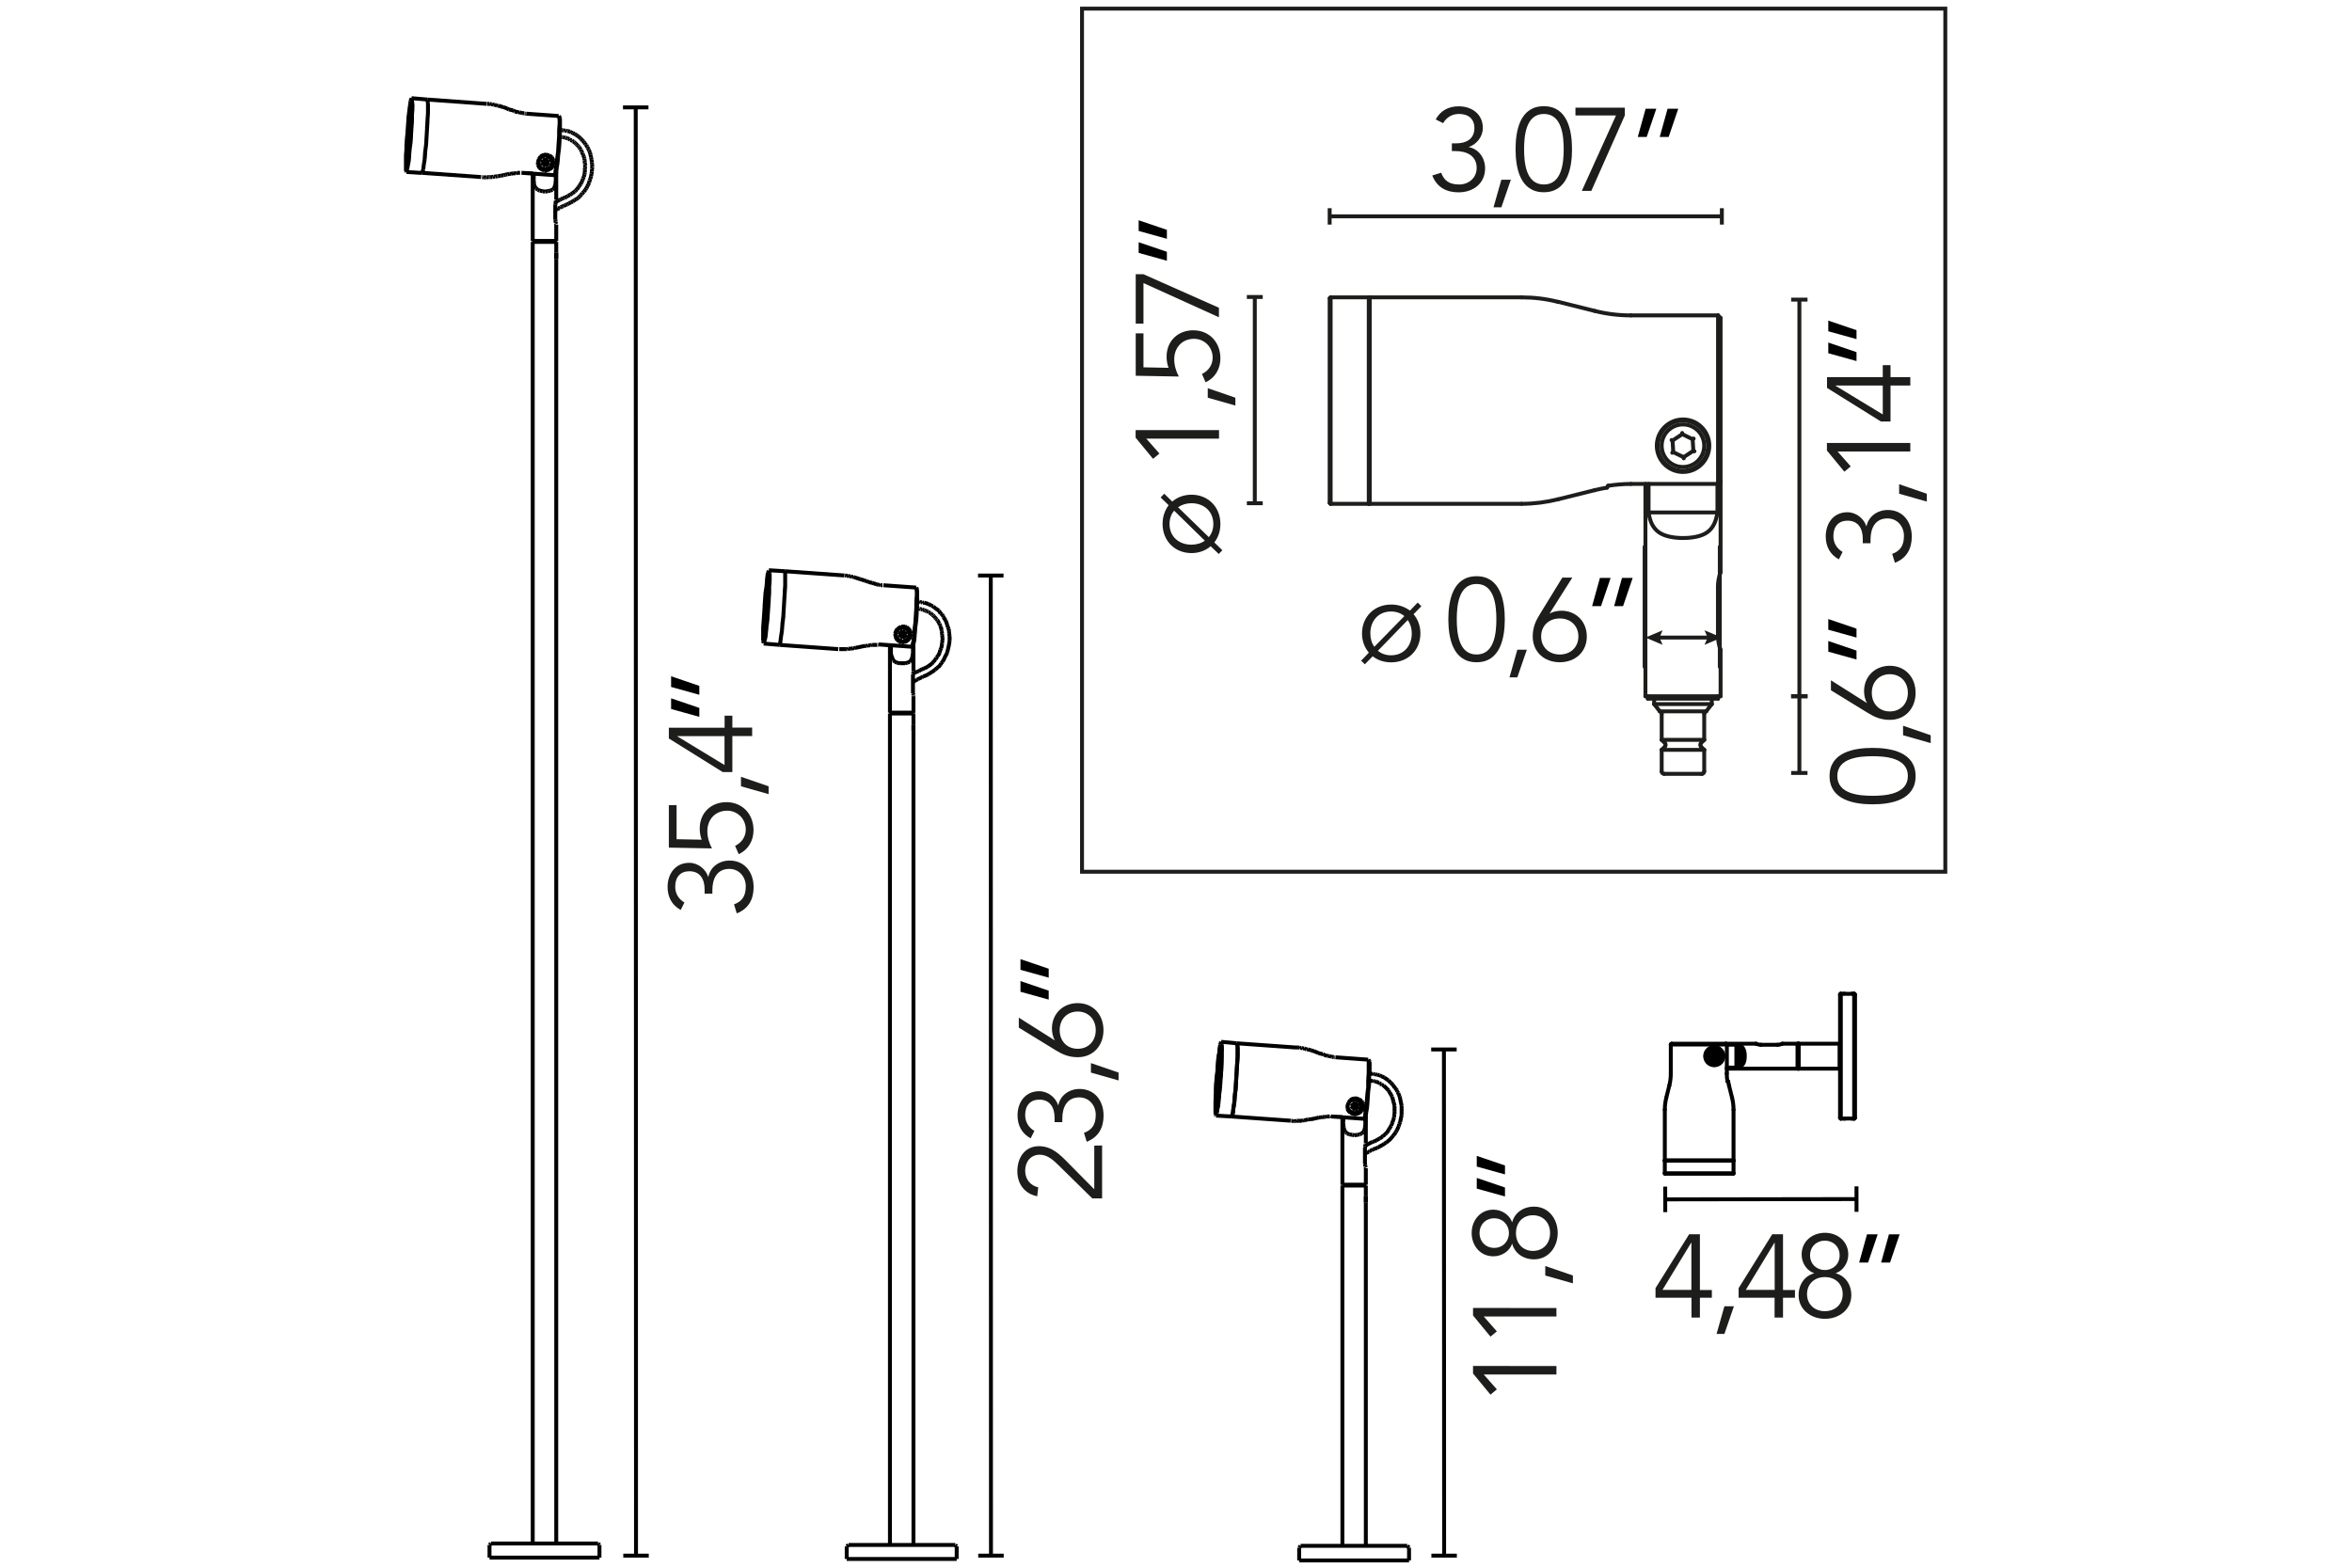 <?xml version="1.0" encoding="utf-8"?>
<!-- Generator: Adobe Illustrator 27.2.0, SVG Export Plug-In . SVG Version: 6.00 Build 0)  -->
<svg version="1.1" id="Capa_1" xmlns="http://www.w3.org/2000/svg" xmlns:xlink="http://www.w3.org/1999/xlink" x="0px" y="0px"
	 viewBox="0 0 2400 1600" style="enable-background:new 0 0 2400 1600;" xml:space="preserve">
<style type="text/css">
	.st0{fill:none;}
	.st1{fill:none;stroke:#000000;stroke-width:4;}
	.st2{fill:none;stroke:#000000;stroke-width:4;stroke-linecap:round;stroke-linejoin:round;stroke-miterlimit:10;}
	.st3{stroke:#000000;stroke-width:4;stroke-linecap:round;stroke-linejoin:round;stroke-miterlimit:10;}
	.st4{stroke:#000000;stroke-width:4;}
	.st5{fill:none;stroke:#1D1D1B;stroke-width:4;stroke-linecap:round;stroke-linejoin:round;stroke-miterlimit:10;}
	.st6{fill:none;stroke:#1D1D1B;stroke-width:4;}
	.st7{fill:#1D1D1B;}
	.st8{fill:none;stroke:#1D1D1B;stroke-width:4;stroke-miterlimit:10;}
</style>
<g>
	<line class="st0" x1="1697.2" y1="1224.1" x2="1896.4" y2="1223.8"/>
	<g>
		<line class="st1" x1="1699.2" y1="1224.1" x2="1894.4" y2="1223.8"/>
		<g>
			<rect x="1697.2" y="1211.1" transform="matrix(1 -1.373285e-03 1.373285e-03 1 -1.679 2.335)" width="4" height="26"/>
		</g>
		<g>
			<rect x="1892.4" y="1210.8" transform="matrix(1 -1.365655e-03 1.365655e-03 1 -1.669 2.588)" width="4" height="26"/>
		</g>
	</g>
</g>
<g id="LINE_144_">
	<line class="st2" x1="1698.8" y1="1184.3" x2="1768.9" y2="1184.3"/>
</g>
<g id="LINE_132_">
	<line class="st2" x1="1761.2" y1="1065.2" x2="1705.8" y2="1065.2"/>
</g>
<g id="LINE_131_">
	<line class="st2" x1="1762.1" y1="1066" x2="1704.9" y2="1066"/>
</g>
<g id="LINE_130_">
	<line class="st2" x1="1761.2" y1="1065.2" x2="1762.1" y2="1066"/>
</g>
<g id="CIRCLE_7_">
	<path class="st3" d="M1758.6,1077.9c0-5.1-4.2-9.3-9.3-9.3s-9.3,4.2-9.3,9.3c0,5.1,4.2,9.3,9.3,9.3S1758.6,1083.1,1758.6,1077.9
		L1758.6,1077.9z"/>
</g>
<g id="LINE_129_">
	<line class="st2" x1="1762.1" y1="1066" x2="1762.1" y2="1095.6"/>
</g>
<g id="ARC_16_">
	<path class="st3" d="M1762.7,1103.6c-0.4-2.7-0.7-5.3-0.7-8"/>
</g>
<g id="SPLINE_3_">
	<path class="st3" d="M1762.7,1103.6L1762.7,1103.6c0.1,0.1,0.2,0.1,0.2,0.2c0,0,0.1,0,0.1,0.1s0.1,0,0.1,0.1s0.1,0,0.1,0s0,0,0.1,0
		c0,0,0,0,0.1,0l0,0l0,0l0,0"/>
</g>
<g id="LINE_128_">
	<line class="st2" x1="1762.7" y1="1103.3" x2="1763.1" y2="1103.5"/>
</g>
<g id="CIRCLE_6_">
	<path class="st3" d="M1758.1,1077.9c0-4.9-4-8.9-8.9-8.9s-8.9,4-8.9,8.9s4,8.9,8.9,8.9S1758.1,1082.9,1758.1,1077.9L1758.1,1077.9z
		"/>
</g>
<g id="LINE_127_">
	<line class="st2" x1="1698.8" y1="1184.3" x2="1698.8" y2="1132.7"/>
</g>
<g id="LINE_126_">
	<line class="st2" x1="1768.9" y1="1132.7" x2="1768.9" y2="1184.3"/>
</g>
<g id="LINE_125_">
	<line class="st2" x1="1700.3" y1="1120.3" x2="1703.4" y2="1107.9"/>
</g>
<g id="LINE_124_">
	<line class="st2" x1="1764.3" y1="1107.9" x2="1767.4" y2="1120.3"/>
</g>
<g id="LINE_123_">
	<line class="st2" x1="1704.9" y1="1095.6" x2="1704.9" y2="1066"/>
</g>
<g id="ARC_15_">
	<path class="st3" d="M1698.8,1132.7c0-4.2,0.5-8.3,1.5-12.3"/>
</g>
<g id="ARC_14_">
	<path class="st3" d="M1767.4,1120.3c1,4,1.5,8.2,1.5,12.3"/>
</g>
<g id="ARC_13_">
	<path class="st3" d="M1704.9,1095.6c0,4.2-0.5,8.3-1.5,12.3"/>
</g>
<g id="ARC_12_">
	<path class="st3" d="M1764.3,1107.9c-0.3-1.3-0.6-2.6-0.8-3.9"/>
</g>
<g id="LINE_122_">
	<line class="st2" x1="1704.9" y1="1066" x2="1705.8" y2="1065.2"/>
</g>
<g id="LINE_121_">
	<line class="st2" x1="1763.1" y1="1103.5" x2="1763.5" y2="1104.1"/>
</g>
<g id="LINE_120_">
	<line class="st2" x1="1768.9" y1="1197.5" x2="1698.8" y2="1197.5"/>
</g>
<g id="LINE_119_">
	<line class="st2" x1="1698.8" y1="1184.6" x2="1768.9" y2="1184.6"/>
</g>
<g id="LINE_118_">
	<line class="st2" x1="1699.1" y1="1197.9" x2="1768.5" y2="1197.9"/>
</g>
<g id="LINE_117_">
	<line class="st2" x1="1768.9" y1="1184.6" x2="1768.9" y2="1197.5"/>
</g>
<g id="LINE_116_">
	<line class="st2" x1="1698.8" y1="1197.5" x2="1698.8" y2="1184.6"/>
</g>
<g id="LINE_115_">
	<line class="st2" x1="1698.8" y1="1184.6" x2="1699.1" y2="1184.3"/>
</g>
<g id="LINE_114_">
	<line class="st2" x1="1768.5" y1="1184.3" x2="1768.9" y2="1184.6"/>
</g>
<g id="LINE_113_">
	<line class="st2" x1="1768.9" y1="1197.5" x2="1768.5" y2="1197.9"/>
</g>
<g id="LINE_112_">
	<line class="st2" x1="1699.1" y1="1197.9" x2="1698.8" y2="1197.5"/>
</g>
<g id="LINE_111_">
	<line class="st2" x1="1771.8" y1="1089.6" x2="1771.8" y2="1066.2"/>
</g>
<g id="LINE_110_">
	<line class="st2" x1="1771.8" y1="1089.6" x2="1762.1" y2="1089.6"/>
</g>
<g id="LINE_109_">
	<line class="st2" x1="1834.2" y1="1065.2" x2="1834.2" y2="1090.7"/>
</g>
<g id="SPLINE_2_">
	<path class="st3" d="M1771.8,1066.2c1.4,0.2,2.8,0.6,3.9,1.1c1.2,0.6,2.1,1.3,2.8,2.4c0.7,1,1.2,2.3,1.5,3.7
		c0.3,1.4,0.4,2.9,0.4,4.5c0,1.5-0.1,3.1-0.4,4.5s-0.8,2.7-1.5,3.7s-1.7,1.8-2.8,2.4s-2.5,0.9-3.9,1.1"/>
</g>
<g id="ARC_11_">
	<path class="st3" d="M1796.8,1066.3c-1.7,0-3.4-0.4-5-1.1"/>
</g>
<g id="ARC_10_">
	<path class="st3" d="M1818.8,1065.2c-1.6,0.7-3.3,1.1-5,1.1"/>
</g>
<g id="LINE_108_">
	<line class="st2" x1="1796.8" y1="1066.3" x2="1813.8" y2="1066.3"/>
</g>
<g id="LINE_107_">
	<line class="st2" x1="1762.1" y1="1066.2" x2="1771.8" y2="1066.2"/>
</g>
<g id="LINE_106_">
	<line class="st2" x1="1835.1" y1="1089.8" x2="1834.2" y2="1089.8"/>
</g>
<g id="LINE_105_">
	<line class="st2" x1="1834.2" y1="1066" x2="1835.1" y2="1066"/>
</g>
<g id="LINE_104_">
	<line class="st2" x1="1834.2" y1="1090.7" x2="1762.1" y2="1090.7"/>
</g>
<g id="LINE_103_">
	<line class="st2" x1="1818.8" y1="1065.2" x2="1834.2" y2="1065.2"/>
</g>
<g id="LINE_102_">
	<line class="st2" x1="1761.2" y1="1065.2" x2="1791.8" y2="1065.2"/>
</g>
<g id="CIRCLE_5_">
	<path class="st3" d="M1756.4,1077.9c0-4-3.2-7.2-7.2-7.2s-7.2,3.2-7.2,7.2s3.2,7.2,7.2,7.2S1756.4,1081.9,1756.4,1077.9
		L1756.4,1077.9z"/>
</g>
<g id="LINE_101_">
	<line class="st2" x1="1751.3" y1="1081.2" x2="1747.4" y2="1081.5"/>
</g>
<g id="LINE_100_">
	<line class="st2" x1="1747.4" y1="1081.5" x2="1745.2" y2="1078.2"/>
</g>
<g id="LINE_99_">
	<line class="st2" x1="1753.1" y1="1077.7" x2="1751.3" y2="1081.2"/>
</g>
<g id="LINE_98_">
	<line class="st2" x1="1745.2" y1="1078.2" x2="1747" y2="1074.7"/>
</g>
<g id="LINE_97_">
	<line class="st2" x1="1750.9" y1="1074.4" x2="1753.1" y2="1077.7"/>
</g>
<g id="LINE_96_">
	<line class="st2" x1="1747" y1="1074.7" x2="1750.9" y2="1074.4"/>
</g>
<g id="LINE_95_">
	<line class="st2" x1="1746.8" y1="1074.3" x2="1747" y2="1074.7"/>
</g>
<g id="LINE_94_">
	<line class="st2" x1="1750.9" y1="1074.4" x2="1751.1" y2="1074.1"/>
</g>
<g id="LINE_93_">
	<line class="st2" x1="1744.8" y1="1078.2" x2="1745.2" y2="1078.2"/>
</g>
<g id="LINE_92_">
	<line class="st2" x1="1753.1" y1="1077.7" x2="1753.5" y2="1077.7"/>
</g>
<g id="LINE_91_">
	<line class="st2" x1="1747.2" y1="1081.8" x2="1747.4" y2="1081.5"/>
</g>
<g id="LINE_90_">
	<line class="st2" x1="1751.3" y1="1081.2" x2="1751.6" y2="1081.6"/>
</g>
<g id="CIRCLE_4_">
	<path class="st3" d="M1757.7,1077.9c0-4.7-3.8-8.5-8.5-8.5s-8.5,3.8-8.5,8.5s3.8,8.5,8.5,8.5S1757.7,1082.6,1757.7,1077.9
		L1757.7,1077.9z"/>
</g>
<g id="ARC_9_">
	<path class="st3" d="M1890.3,1014.2c-2.8,0.2-5.6,0.2-8.4,0"/>
</g>
<g id="ARC_8_">
	<path class="st3" d="M1881.9,1141.7c2.8-0.2,5.6-0.2,8.4,0"/>
</g>
<g id="LINE_89_">
	<line class="st2" x1="1877.6" y1="1140.9" x2="1877.6" y2="1015"/>
</g>
<g id="LINE_88_">
	<line class="st2" x1="1892.9" y1="1140.9" x2="1892.9" y2="1015"/>
</g>
<g id="LINE_87_">
	<line class="st2" x1="1878.4" y1="1141.7" x2="1878.4" y2="1014.2"/>
</g>
<g id="LINE_86_">
	<line class="st2" x1="1892" y1="1141.7" x2="1892" y2="1014.2"/>
</g>
<g id="LINE_85_">
	<line class="st2" x1="1882" y1="1141.7" x2="1878.4" y2="1141.7"/>
</g>
<g id="LINE_84_">
	<line class="st2" x1="1892" y1="1141.7" x2="1890.3" y2="1141.7"/>
</g>
<g id="LINE_83_">
	<line class="st2" x1="1890.2" y1="1014.2" x2="1892" y2="1014.2"/>
</g>
<g id="LINE_82_">
	<line class="st2" x1="1878.4" y1="1014.2" x2="1881.9" y2="1014.2"/>
</g>
<g id="LINE_81_">
	<line class="st2" x1="1892" y1="1014.2" x2="1892.9" y2="1015"/>
</g>
<g id="LINE_80_">
	<line class="st2" x1="1892.9" y1="1140.9" x2="1892" y2="1141.7"/>
</g>
<g id="LINE_79_">
	<line class="st2" x1="1878.4" y1="1141.7" x2="1877.6" y2="1140.9"/>
</g>
<g id="LINE_78_">
	<line class="st2" x1="1877.6" y1="1015" x2="1878.4" y2="1014.2"/>
</g>
<g id="LINE_77_">
	<line class="st2" x1="1835.4" y1="1090.7" x2="1835.4" y2="1065.2"/>
</g>
<g id="LINE_76_">
	<line class="st2" x1="1877.2" y1="1090.7" x2="1877.2" y2="1065.2"/>
</g>
<g id="LINE_75_">
	<line class="st2" x1="1835.1" y1="1090.4" x2="1835.1" y2="1065.5"/>
</g>
<g id="LINE_74_">
	<line class="st2" x1="1877.2" y1="1090.7" x2="1835.4" y2="1090.7"/>
</g>
<g id="LINE_73_">
	<line class="st2" x1="1835.4" y1="1065.2" x2="1877.2" y2="1065.2"/>
</g>
<g id="LINE_72_">
	<line class="st2" x1="1877.2" y1="1065.2" x2="1877.6" y2="1065.5"/>
</g>
<g id="LINE_71_">
	<line class="st2" x1="1877.6" y1="1090.4" x2="1877.2" y2="1090.7"/>
</g>
<g id="LINE_70_">
	<line class="st2" x1="1835.4" y1="1090.7" x2="1835.1" y2="1090.4"/>
</g>
<g id="LINE_69_">
	<line class="st2" x1="1835.1" y1="1065.5" x2="1835.4" y2="1065.2"/>
</g>
<line class="st1" x1="416.6" y1="123.7" x2="417.1" y2="117"/>
<line class="st1" x1="417.1" y1="117" x2="418" y2="111.2"/>
<line class="st1" x1="418" y1="111.2" x2="418.5" y2="106.4"/>
<line class="st1" x1="418.5" y1="106.4" x2="419" y2="103.1"/>
<line class="st1" x1="419" y1="103.1" x2="419.5" y2="101.2"/>
<line class="st1" x1="419.5" y1="101.2" x2="419.9" y2="100.2"/>
<line class="st1" x1="566.6" y1="246.9" x2="566.6" y2="245.9"/>
<line class="st1" x1="544.6" y1="245.9" x2="544.6" y2="246.9"/>
<line class="st1" x1="567.6" y1="203.8" x2="567.6" y2="175.5"/>
<line class="st1" x1="567.6" y1="245.9" x2="567.6" y2="229.2"/>
<line class="st1" x1="543.6" y1="176.9" x2="543.6" y2="245.9"/>
<line class="st1" x1="567.6" y1="245.9" x2="543.6" y2="245.9"/>
<line class="st1" x1="566.6" y1="208.5" x2="567.1" y2="206.6"/>
<line class="st1" x1="567.1" y1="206.6" x2="567.1" y2="204.7"/>
<line class="st1" x1="566.6" y1="224.4" x2="566.6" y2="208.5"/>
<line class="st1" x1="567.6" y1="228.7" x2="567.1" y2="227.7"/>
<line class="st1" x1="567.1" y1="227.7" x2="567.1" y2="226.3"/>
<line class="st1" x1="567.1" y1="226.3" x2="566.6" y2="224.4"/>
<line class="st1" x1="544.6" y1="176.9" x2="544.6" y2="182.7"/>
<line class="st1" x1="567.1" y1="182.7" x2="567.1" y2="177.4"/>
<line class="st1" x1="544.6" y1="182.7" x2="544.6" y2="185.1"/>
<line class="st1" x1="544.6" y1="185.1" x2="545.1" y2="187.9"/>
<line class="st1" x1="545.1" y1="187.9" x2="545.5" y2="190.3"/>
<line class="st1" x1="545.5" y1="190.3" x2="547" y2="192.2"/>
<line class="st1" x1="547" y1="192.2" x2="548.9" y2="193.7"/>
<line class="st1" x1="548.9" y1="193.7" x2="550.8" y2="194.6"/>
<line class="st1" x1="550.8" y1="194.6" x2="553.7" y2="195.1"/>
<line class="st1" x1="553.7" y1="195.1" x2="556.1" y2="195.6"/>
<line class="st1" x1="556.1" y1="195.6" x2="559" y2="195.1"/>
<line class="st1" x1="559" y1="195.1" x2="561.4" y2="194.6"/>
<line class="st1" x1="561.4" y1="194.6" x2="563.8" y2="193.7"/>
<line class="st1" x1="563.8" y1="193.7" x2="565.2" y2="192.2"/>
<line class="st1" x1="565.2" y1="192.2" x2="566.2" y2="190.3"/>
<line class="st1" x1="566.2" y1="190.3" x2="566.6" y2="187.9"/>
<line class="st1" x1="566.6" y1="187.9" x2="567.1" y2="185.1"/>
<line class="st1" x1="567.1" y1="185.1" x2="567.1" y2="182.7"/>
<line class="st1" x1="567.6" y1="257.9" x2="567.6" y2="264.2"/>
<line class="st1" x1="557.5" y1="168.3" x2="559.5" y2="165.9"/>
<line class="st1" x1="558.5" y1="167.3" x2="559" y2="165.9"/>
<line class="st1" x1="558.5" y1="164.9" x2="558" y2="163.5"/>
<line class="st1" x1="556.6" y1="163.5" x2="555.1" y2="163.5"/>
<line class="st1" x1="557.5" y1="168.3" x2="558.5" y2="167.3"/>
<line class="st1" x1="559" y1="165.9" x2="558.5" y2="164.9"/>
<line class="st1" x1="558" y1="163.5" x2="556.6" y2="163.5"/>
<line class="st1" x1="555.1" y1="168.3" x2="557.5" y2="168.3"/>
<line class="st1" x1="553.7" y1="165.9" x2="555.1" y2="168.3"/>
<line class="st1" x1="555.1" y1="163.5" x2="553.7" y2="165.9"/>
<line class="st1" x1="558" y1="163.5" x2="555.1" y2="163.5"/>
<line class="st1" x1="559.5" y1="165.9" x2="558" y2="163.5"/>
<line class="st1" x1="558.5" y1="164.9" x2="558.5" y2="167.3"/>
<line class="st1" x1="558.5" y1="167.3" x2="556.6" y2="168.3"/>
<line class="st1" x1="556.1" y1="168.3" x2="554.7" y2="167.8"/>
<line class="st1" x1="554.2" y1="166.4" x2="554.2" y2="165.4"/>
<line class="st1" x1="555.1" y1="164" x2="556.6" y2="163.5"/>
<line class="st1" x1="556.6" y1="163.5" x2="558.5" y2="164.9"/>
<line class="st1" x1="556.1" y1="158.2" x2="559.9" y2="159.2"/>
<line class="st1" x1="559.9" y1="159.2" x2="562.3" y2="161.6"/>
<line class="st1" x1="562.3" y1="161.6" x2="563.8" y2="164.9"/>
<line class="st1" x1="563.8" y1="164.9" x2="563.3" y2="168.8"/>
<line class="st1" x1="563.3" y1="168.8" x2="561.4" y2="171.6"/>
<line class="st1" x1="561.4" y1="171.6" x2="558" y2="173.1"/>
<line class="st1" x1="558" y1="173.1" x2="554.7" y2="173.1"/>
<line class="st1" x1="554.7" y1="173.1" x2="551.3" y2="171.6"/>
<line class="st1" x1="551.3" y1="171.6" x2="549.4" y2="168.8"/>
<line class="st1" x1="552.3" y1="159.2" x2="556.1" y2="158.2"/>
<line class="st1" x1="556.6" y1="162.5" x2="559" y2="163.5"/>
<line class="st1" x1="559" y1="163.5" x2="559.9" y2="165.9"/>
<line class="st1" x1="559.9" y1="165.9" x2="559" y2="168.3"/>
<line class="st1" x1="559" y1="168.3" x2="556.6" y2="169.2"/>
<line class="st1" x1="556.6" y1="169.2" x2="554.2" y2="168.3"/>
<line class="st1" x1="554.2" y1="168.3" x2="553.2" y2="165.9"/>
<line class="st1" x1="553.2" y1="165.9" x2="554.2" y2="163.5"/>
<line class="st1" x1="554.2" y1="163.5" x2="556.6" y2="162.5"/>
<line class="st1" x1="543.6" y1="246.9" x2="543.6" y2="1575.3"/>
<line class="st1" x1="567.6" y1="257.9" x2="567.6" y2="246.9"/>
<line class="st1" x1="567.6" y1="1575.3" x2="567.6" y2="264.2"/>
<line class="st1" x1="567.6" y1="257.9" x2="567.6" y2="264.2"/>
<line class="st1" x1="543.6" y1="246.9" x2="567.6" y2="246.9"/>
<line class="st1" x1="501" y1="1575.3" x2="499.5" y2="1576.8"/>
<line class="st1" x1="611.7" y1="1576.8" x2="610.3" y2="1575.3"/>
<line class="st1" x1="611.7" y1="1589.7" x2="611.7" y2="1576.8"/>
<line class="st1" x1="499.5" y1="1576.8" x2="499.5" y2="1589.7"/>
<line class="st1" x1="501" y1="1575.3" x2="610.3" y2="1575.3"/>
<path class="st4" d="M517.7,177.9l1.9-0.5 M519.7,177.4h1.9 M521.6,177.4l1.9-0.5 M523.5,176.9h1.4 M524.9,176.9h1.4 M526.4,176.9
	l1.4-0.5 M527.8,176.4h1 M528.8,176.4h1 M529.7,176.4h1 M536.4,116h-1 M535,115.5h-1 M534,115.5h-1 M533.1,115.5l-1.4-0.5
	 M531.6,115.1l-1.4-0.5 M530.2,114.6h-1.4 M528.8,114.6l-1.9-0.5 M526.9,114.1l-1.9-0.5 M524.9,113.6l-1.4-1 M523.5,112.7l-1.9-0.5
	 M521.6,112.2l-2.4-0.5 M519.2,111.7l-1.9-1 M517.3,110.7l-2.4-1 M514.9,109.8l-1.4-0.5 M513.4,109.3l-1.9-0.5 M511.5,108.8
	l-1.4-0.5 M510.1,108.3l-1.4-0.5 M508.6,107.9h-1.4 M507.2,107.9l-1-0.5 M506.2,107.4l-1.4-0.5 M504.8,106.9h-1.4 M503.4,106.9
	l-1.4-0.5 M501.9,106.4h-1 M501,106.4l-1.4-0.5 M499.5,106h-1.4 M498.1,106h-1 M570,118.4l-33.1-2.4 M567.1,177.9l-1,1 M566.2,178.8
	l0.5-2.4 M566.6,176.4l0.5-3.8 M567.1,172.6l1-5.3 M568.1,167.3l0.5-6.2 M568.6,161.1l1-7.2 M569.5,153.9l0.5-7.7 M570,146.2
	l0.5-7.2 M570.5,139v-6.7 M570.5,132.3l0.5-5.8 M571,126.6v-4.3 M571,122.3l-0.5-2.9 M570.5,119.4l-0.5-1 M571,119.4l0.5,1.4
	 M571.4,120.8v3.4 M571.4,124.2v5.3 M571.4,129.4v6.2 M571.4,135.7l-0.5,7.7 M571,143.3l-0.5,7.7 M570.5,151l-1,7.7 M569.5,158.7
	l-0.5,7.2 M569,165.9l-1,5.8 M568.1,171.6l-0.5,3.8 M567.6,175.5l-0.5,2.4 M556.6,157.7l3.8,1.4 M560.4,159.2l2.9,2.9 M563.3,162
	l1,3.8 M564.2,165.9l-1,3.8 M563.3,169.7l-2.9,3.4 M560.4,173.1l-4.3,1 M548.9,165.4v2.9 M548.9,168.3l1.4,2.4 M550.3,170.7l0.5,1
	 M550.8,171.6l1,1 M551.8,172.6l1.4,0.5 M553.2,173.1l1.4,0.5 M554.7,173.5l1,0.5 M555.6,174h1 M556.6,174h1 M557.5,174l1-0.5
	 M558.5,173.5l1.4-0.5 M559.9,173.1l1.4-0.5 M561.4,172.6l1.9-1.9 M563.3,170.7l1.4-2.4 M564.7,168.3v-1.4 M564.7,166.8v-1.4
	 M564.7,165.4v-1.9 M564.7,163.5l-0.5-1.4 M564.2,162l-1-1.4 M563.3,160.6l-1.4-1 M561.9,159.6l-1.4-1 M560.4,158.7l-1.9-0.5
	 M558.5,158.2l-1.4-0.5 M557.1,157.7l-1.9,0.5 M555.1,158.2l-1.9,0.5 M553.2,158.7l-1.4,1 M551.8,159.6l-1,1.4 M550.8,161.1l-1,1.4
	 M549.9,162.5l-0.5,1.4 M549.4,164l-0.5,1.4 M543.6,176.9l-11.5-0.5 M566.2,178.8l-33.6-2.4 M430.5,176.4l0.5-1 M431,175.5l1-2.4
	 M431.9,173.1l0.5-4.8 M432.4,168.3l1-5.8 M433.4,162.5l0.5-7.2 M433.8,155.3l1-7.7 M434.8,147.7l0.5-8.6 M435.3,139l0.5-8.2
	 M435.8,130.9l0.5-8.2 M436.2,122.7l0.5-7.2 M436.7,115.5v-5.8 M436.7,109.8v-4.3 M436.7,105.5l-0.5-2.9 M436.2,102.6v-1
	 M436.2,101.6l-16.3-1.4 M414.7,175.5l15.8,1 M414.7,171.2l-0.5-3.4 M414.2,167.8v-5.3 M414.2,162.5l0.5-6.2 M414.7,156.3v-7.7
	 M414.7,148.6l0.5-7.7 M415.2,140.9l1-8.2 M416.1,132.8l0.5-8.1 M416.6,124.7l1-7.2 M417.6,117.5l0.5-5.8 M418,111.7l1-4.8
	 M419,106.9l0.5-2.9 M420.4,103.6v2.9 M420.4,106.4v3.8 M420.4,110.3v5.8 M420.4,116l-0.5,6.7 M419.9,122.7v7.7 M419.9,130.4
	l-0.5,7.7 M419.5,138.1l-1,8.2 M418.5,146.2l-0.5,7.2 M418,153.4l-1,6.7 M417.1,160.1l-0.5,5.8 M416.6,165.9l-0.5,3.8 M416.1,169.7
	l-1,2.4 M436.2,101.6v1 M436.2,102.6l0.5,2.9 M436.7,105.5v4.3 M436.7,109.8v5.8 M436.7,115.5l-0.5,7.2 M436.2,122.7l-0.5,8.2
	 M435.8,130.9l-0.5,8.2 M435.3,139l-0.5,8.6 M434.8,147.7l-1,7.7 M433.8,155.3l-0.5,7.2 M433.4,162.5l-1,5.8 M432.4,168.3l-0.5,4.8
	 M431.9,173.1l-1,2.4 M431,175.5l-0.5,1 M419.9,100.2l0.5,1 M420.4,101.2v1.9 M420.4,103.1l0.5,3.4 M420.9,106.4v4.8 M420.9,111.2
	l-0.5,5.8 M420.4,117v6.7 M420.4,123.7l-0.5,6.7 M419.9,130.4l-0.5,7.7 M419.5,138.1l-0.5,7.2 M419,145.3l-1,7.2 M418,152.5
	l-0.5,6.2 M417.6,158.7l-0.5,5.8 M417.1,164.4l-1,4.8 M416.1,169.2l-0.5,3.4 M415.6,172.6l-0.5,1.9 M415.2,174.5l-0.5,1
	 M414.7,175.5l-0.5-1 M414.2,174.5v-1.9 M414.2,172.6v-3.4 M414.2,169.2v-4.8 M414.2,164.4v-5.8 M414.2,158.7l0.5-6.2 M414.7,152.5
	l0.5-7.2 M415.2,145.3l0.5-7.2 M415.6,138.1l0.5-7.7 M416.1,130.4l0.5-6.7"/>
<line class="st1" x1="571.9" y1="140" x2="572.9" y2="140"/>
<line class="st1" x1="573.4" y1="140" x2="574.8" y2="140"/>
<line class="st1" x1="574.8" y1="140" x2="576.2" y2="140.5"/>
<line class="st1" x1="576.2" y1="140.5" x2="577.2" y2="140.5"/>
<line class="st1" x1="577.2" y1="140.5" x2="578.6" y2="140.9"/>
<line class="st1" x1="578.6" y1="140.9" x2="579.6" y2="141.4"/>
<line class="st1" x1="579.6" y1="141.4" x2="581" y2="141.9"/>
<line class="st1" x1="581" y1="141.9" x2="582" y2="142.9"/>
<line class="st1" x1="582" y1="142.9" x2="583.4" y2="143.3"/>
<line class="st1" x1="583.4" y1="143.3" x2="584.4" y2="144.3"/>
<line class="st1" x1="584.4" y1="144.3" x2="585.8" y2="144.8"/>
<line class="st1" x1="585.8" y1="144.8" x2="586.8" y2="145.7"/>
<line class="st1" x1="586.8" y1="145.7" x2="587.7" y2="146.7"/>
<line class="st1" x1="587.7" y1="146.7" x2="588.7" y2="147.7"/>
<line class="st1" x1="588.7" y1="147.7" x2="589.7" y2="148.6"/>
<line class="st1" x1="589.7" y1="148.6" x2="590.6" y2="149.6"/>
<line class="st1" x1="590.6" y1="149.6" x2="591.1" y2="150.5"/>
<line class="st1" x1="591.1" y1="150.5" x2="592.1" y2="152"/>
<line class="st1" x1="592.1" y1="152" x2="593" y2="152.9"/>
<line class="st1" x1="593" y1="152.9" x2="593.5" y2="154.9"/>
<line class="st1" x1="593.5" y1="154.9" x2="594.4" y2="156.3"/>
<line class="st1" x1="594.4" y1="156.3" x2="594.9" y2="158.2"/>
<line class="st1" x1="594.9" y1="158.2" x2="595.9" y2="160.1"/>
<line class="st1" x1="595.9" y1="160.1" x2="596.4" y2="161.6"/>
<line class="st1" x1="596.4" y1="161.6" x2="596.4" y2="163.5"/>
<line class="st1" x1="596.4" y1="163.5" x2="596.8" y2="165.4"/>
<line class="st1" x1="596.8" y1="165.4" x2="596.8" y2="167.3"/>
<line class="st1" x1="596.8" y1="167.3" x2="597.3" y2="169.2"/>
<line class="st1" x1="597.3" y1="169.2" x2="596.8" y2="171.2"/>
<line class="st1" x1="596.8" y1="171.2" x2="596.8" y2="173.5"/>
<line class="st1" x1="596.8" y1="173.5" x2="596.8" y2="175.9"/>
<line class="st1" x1="596.8" y1="175.9" x2="596.4" y2="177.9"/>
<line class="st1" x1="596.4" y1="177.9" x2="595.9" y2="180.3"/>
<line class="st1" x1="595.9" y1="180.3" x2="594.9" y2="182.2"/>
<line class="st1" x1="594.9" y1="182.2" x2="594.4" y2="184.1"/>
<line class="st1" x1="594.4" y1="184.1" x2="593.5" y2="186"/>
<line class="st1" x1="593.5" y1="186" x2="592.5" y2="187.9"/>
<line class="st1" x1="592.5" y1="187.9" x2="591.1" y2="189.8"/>
<line class="st1" x1="591.1" y1="189.8" x2="590.1" y2="191.3"/>
<line class="st1" x1="590.1" y1="191.3" x2="588.7" y2="193.2"/>
<line class="st1" x1="588.7" y1="193.2" x2="587.3" y2="194.6"/>
<line class="st1" x1="587.3" y1="194.6" x2="586.3" y2="195.6"/>
<line class="st1" x1="586.3" y1="195.6" x2="584.4" y2="197"/>
<line class="st1" x1="584.4" y1="197" x2="582.9" y2="198"/>
<line class="st1" x1="582.9" y1="198" x2="581.5" y2="199"/>
<line class="st1" x1="581.5" y1="199" x2="579.6" y2="199.9"/>
<line class="st1" x1="579.6" y1="199.9" x2="578.1" y2="200.9"/>
<line class="st1" x1="578.1" y1="200.9" x2="576.2" y2="201.8"/>
<line class="st1" x1="576.2" y1="201.8" x2="574.3" y2="202.3"/>
<line class="st1" x1="574.3" y1="202.3" x2="572.4" y2="203.3"/>
<line class="st1" x1="572.4" y1="203.3" x2="571" y2="204.2"/>
<line class="st1" x1="571" y1="204.2" x2="569" y2="205.2"/>
<line class="st1" x1="569" y1="205.2" x2="567.1" y2="206.1"/>
<line class="st1" x1="567.1" y1="214.3" x2="568.1" y2="213.8"/>
<line class="st1" x1="568.1" y1="213.8" x2="569.5" y2="212.9"/>
<line class="st1" x1="569.5" y1="212.9" x2="571" y2="212.4"/>
<line class="st1" x1="571" y1="212.4" x2="571.9" y2="211.4"/>
<line class="st1" x1="571.9" y1="211.4" x2="573.4" y2="210.9"/>
<line class="st1" x1="573.4" y1="210.9" x2="574.8" y2="210.5"/>
<line class="st1" x1="574.8" y1="210.5" x2="576.2" y2="209.5"/>
<line class="st1" x1="576.2" y1="209.5" x2="577.7" y2="209"/>
<line class="st1" x1="577.7" y1="209" x2="579.1" y2="208.5"/>
<line class="st1" x1="579.1" y1="208.5" x2="580.5" y2="207.6"/>
<line class="st1" x1="580.5" y1="207.6" x2="582.5" y2="206.6"/>
<line class="st1" x1="582.5" y1="206.6" x2="584.4" y2="205.7"/>
<line class="st1" x1="584.4" y1="205.7" x2="586.3" y2="204.2"/>
<line class="st1" x1="586.3" y1="204.2" x2="588.2" y2="203.3"/>
<line class="st1" x1="588.2" y1="203.3" x2="589.7" y2="202.3"/>
<line class="st1" x1="589.7" y1="202.3" x2="590.6" y2="201.4"/>
<line class="st1" x1="590.6" y1="201.4" x2="591.6" y2="200.4"/>
<line class="st1" x1="591.6" y1="200.4" x2="592.5" y2="199.4"/>
<line class="st1" x1="592.5" y1="199.4" x2="593.5" y2="198.5"/>
<line class="st1" x1="593.5" y1="198.5" x2="594.4" y2="197"/>
<line class="st1" x1="594.4" y1="197" x2="595.9" y2="195.6"/>
<line class="st1" x1="595.9" y1="195.6" x2="597.3" y2="193.7"/>
<line class="st1" x1="597.3" y1="193.7" x2="598.3" y2="192.2"/>
<line class="st1" x1="598.3" y1="192.2" x2="599.2" y2="190.3"/>
<line class="st1" x1="599.2" y1="190.3" x2="600.2" y2="188.4"/>
<line class="st1" x1="600.2" y1="188.4" x2="601.2" y2="186.5"/>
<line class="st1" x1="601.2" y1="186.5" x2="601.6" y2="184.1"/>
<line class="st1" x1="601.6" y1="184.1" x2="602.6" y2="182.2"/>
<line class="st1" x1="602.6" y1="182.2" x2="603.1" y2="179.8"/>
<line class="st1" x1="603.1" y1="179.8" x2="603.6" y2="177.4"/>
<line class="st1" x1="603.6" y1="177.4" x2="604" y2="175"/>
<line class="st1" x1="604" y1="175" x2="604" y2="172.6"/>
<line class="st1" x1="604" y1="172.6" x2="604.5" y2="170.2"/>
<line class="st1" x1="604.5" y1="170.2" x2="604" y2="167.8"/>
<line class="st1" x1="604" y1="167.8" x2="604" y2="165.4"/>
<line class="st1" x1="604" y1="165.4" x2="603.6" y2="163"/>
<line class="st1" x1="603.6" y1="163" x2="603.1" y2="160.6"/>
<line class="st1" x1="603.1" y1="160.6" x2="602.6" y2="158.2"/>
<line class="st1" x1="602.6" y1="158.2" x2="602.1" y2="155.8"/>
<line class="st1" x1="602.1" y1="155.8" x2="601.2" y2="153.9"/>
<line class="st1" x1="601.2" y1="153.9" x2="600.7" y2="152.5"/>
<line class="st1" x1="600.7" y1="152.5" x2="599.7" y2="151"/>
<line class="st1" x1="599.7" y1="151" x2="599.2" y2="149.6"/>
<line class="st1" x1="599.2" y1="149.6" x2="598.3" y2="148.1"/>
<line class="st1" x1="598.3" y1="148.1" x2="597.3" y2="147.2"/>
<line class="st1" x1="597.3" y1="147.2" x2="596.4" y2="145.7"/>
<line class="st1" x1="596.4" y1="145.7" x2="595.4" y2="144.3"/>
<line class="st1" x1="595.4" y1="144.3" x2="594.4" y2="143.3"/>
<line class="st1" x1="594.4" y1="143.3" x2="593" y2="141.9"/>
<line class="st1" x1="593" y1="141.9" x2="592.1" y2="140.9"/>
<line class="st1" x1="592.1" y1="140.9" x2="590.6" y2="139.5"/>
<line class="st1" x1="590.6" y1="139.5" x2="589.2" y2="138.6"/>
<line class="st1" x1="589.2" y1="138.6" x2="587.7" y2="137.6"/>
<line class="st1" x1="587.7" y1="137.6" x2="586.3" y2="136.6"/>
<line class="st1" x1="586.3" y1="136.6" x2="584.4" y2="135.7"/>
<line class="st1" x1="584.4" y1="135.7" x2="582.9" y2="135.2"/>
<line class="st1" x1="582.9" y1="135.2" x2="581.5" y2="134.2"/>
<line class="st1" x1="581.5" y1="134.2" x2="579.6" y2="133.8"/>
<line class="st1" x1="579.6" y1="133.8" x2="578.6" y2="133.8"/>
<line class="st1" x1="578.6" y1="133.8" x2="577.2" y2="133.3"/>
<line class="st1" x1="577.2" y1="133.3" x2="575.8" y2="133.3"/>
<line class="st1" x1="575.8" y1="133.3" x2="574.8" y2="132.8"/>
<line class="st1" x1="574.8" y1="132.8" x2="573.8" y2="132.8"/>
<line class="st1" x1="573.8" y1="132.8" x2="572.4" y2="132.8"/>
<line class="st1" x1="556.6" y1="158.7" x2="559.9" y2="159.6"/>
<line class="st1" x1="559.9" y1="159.6" x2="562.8" y2="162.5"/>
<line class="st1" x1="562.8" y1="162.5" x2="563.8" y2="165.9"/>
<line class="st1" x1="563.8" y1="165.9" x2="562.8" y2="169.7"/>
<line class="st1" x1="562.8" y1="169.7" x2="559.9" y2="172.1"/>
<line class="st1" x1="559.9" y1="172.1" x2="556.6" y2="173.1"/>
<line class="st1" x1="556.6" y1="173.1" x2="552.7" y2="172.1"/>
<line class="st1" x1="552.7" y1="172.1" x2="550.3" y2="169.7"/>
<line class="st1" x1="550.3" y1="169.7" x2="549.4" y2="165.9"/>
<line class="st1" x1="549.4" y1="165.9" x2="550.3" y2="162.5"/>
<line class="st1" x1="550.3" y1="162.5" x2="552.7" y2="159.6"/>
<line class="st1" x1="552.7" y1="159.6" x2="556.6" y2="158.7"/>
<line class="st1" x1="571" y1="119.4" x2="570.5" y2="118.4"/>
<line class="st1" x1="430.5" y1="176.4" x2="490.9" y2="180.7"/>
<line class="st1" x1="496.7" y1="106" x2="436.2" y2="101.6"/>
<line class="st1" x1="491.9" y1="180.7" x2="492.8" y2="180.7"/>
<line class="st1" x1="492.8" y1="180.7" x2="494.3" y2="181.2"/>
<line class="st1" x1="494.3" y1="181.2" x2="495.7" y2="181.2"/>
<line class="st1" x1="495.7" y1="181.2" x2="497.1" y2="180.7"/>
<line class="st1" x1="497.1" y1="180.7" x2="498.6" y2="180.7"/>
<line class="st1" x1="498.6" y1="180.7" x2="499.5" y2="180.7"/>
<line class="st1" x1="499.5" y1="180.7" x2="501" y2="180.7"/>
<line class="st1" x1="501" y1="180.7" x2="502.4" y2="180.7"/>
<line class="st1" x1="502.4" y1="180.7" x2="503.8" y2="180.3"/>
<line class="st1" x1="503.8" y1="180.3" x2="505.3" y2="180.3"/>
<line class="st1" x1="505.3" y1="180.3" x2="507.2" y2="179.8"/>
<line class="st1" x1="507.2" y1="179.8" x2="508.6" y2="179.8"/>
<line class="st1" x1="508.6" y1="179.8" x2="511" y2="179.3"/>
<line class="st1" x1="511" y1="179.3" x2="513.9" y2="178.8"/>
<line class="st1" x1="513.9" y1="178.8" x2="515.8" y2="178.3"/>
<line class="st1" x1="515.8" y1="178.3" x2="517.7" y2="177.9"/>
<g>
	<line class="st0" x1="649" y1="1589.7" x2="648.7" y2="107.6"/>
	<g>
		<line class="st1" x1="649" y1="1587.7" x2="648.7" y2="109.6"/>
		<g>
			<rect x="636" y="1585.7" width="26" height="4"/>
		</g>
		<g>
			<rect x="635.7" y="107.6" width="26" height="4"/>
		</g>
	</g>
</g>
<line class="st1" x1="499.5" y1="1589.7" x2="611.7" y2="1589.7"/>
<line class="st1" x1="921.1" y1="640" x2="924.4" y2="640.5"/>
<line class="st1" x1="924.4" y1="640.5" x2="927.3" y2="643.4"/>
<line class="st1" x1="927.3" y1="643.4" x2="928.3" y2="646.7"/>
<line class="st1" x1="928.3" y1="646.7" x2="927.8" y2="650.1"/>
<line class="st1" x1="927.8" y1="650.1" x2="925.9" y2="652.9"/>
<line class="st1" x1="925.9" y1="652.9" x2="922.5" y2="654.9"/>
<line class="st1" x1="922.5" y1="654.9" x2="919.2" y2="654.9"/>
<line class="st1" x1="919.2" y1="654.9" x2="915.8" y2="652.9"/>
<line class="st1" x1="915.8" y1="652.9" x2="913.9" y2="650.1"/>
<line class="st1" x1="916.8" y1="641" x2="921.1" y2="640"/>
<line class="st1" x1="921.1" y1="643.8" x2="923.5" y2="644.8"/>
<line class="st1" x1="923.5" y1="644.8" x2="924.4" y2="647.7"/>
<line class="st1" x1="924.4" y1="647.7" x2="923.5" y2="650.1"/>
<line class="st1" x1="923.5" y1="650.1" x2="921.1" y2="651"/>
<line class="st1" x1="921.1" y1="651" x2="918.7" y2="650.1"/>
<line class="st1" x1="918.7" y1="650.1" x2="917.7" y2="647.7"/>
<line class="st1" x1="917.7" y1="647.7" x2="918.7" y2="644.8"/>
<line class="st1" x1="918.7" y1="644.8" x2="921.1" y2="643.8"/>
<line class="st1" x1="908.1" y1="728.2" x2="908.1" y2="1576.8"/>
<line class="st1" x1="932.1" y1="739.7" x2="932.1" y2="728.2"/>
<line class="st1" x1="932.1" y1="1576.8" x2="932.1" y2="746"/>
<line class="st1" x1="932.1" y1="739.7" x2="932.1" y2="746"/>
<line class="st1" x1="908.1" y1="728.2" x2="932.1" y2="728.2"/>
<line class="st1" x1="865.9" y1="1576.8" x2="864" y2="1578.2"/>
<line class="st1" x1="976.2" y1="1578.2" x2="974.8" y2="1576.8"/>
<line class="st1" x1="976.2" y1="1591.1" x2="976.2" y2="1578.2"/>
<line class="st1" x1="864" y1="1578.2" x2="864" y2="1591.1"/>
<line class="st1" x1="865.9" y1="1576.8" x2="974.8" y2="1576.8"/>
<path class="st4" d="M933.5,647.2L933,653 M933.1,652.9l-1,4.3 M932.1,657.3l-0.5,1.9 M921.1,639.5l3.8,1 M924.9,640.5l2.9,2.9
	 M927.8,643.4l1,4.3 M928.8,647.7l-1,3.8 M927.8,651.5l-2.9,2.9 M924.9,654.4l-3.8,1 M913.4,646.7l0.5,2.9 M913.9,649.6l1,2.4
	 M914.8,652l0.5,1 M915.3,652.9l1.4,1 M916.8,653.9l1,1 M917.7,654.9l1.9,0.5 M920.1,655.3h1 M921.1,655.3h1 M922,655.3h1
	 M923,655.3l1.4-0.5 M924.4,654.9l1.4-1 M925.9,653.9l1.9-1.9 M927.8,652l1.4-2.4 M929.2,649.6v-1.4 M929.2,648.2l0.5-1.4
	 M929.7,646.7l-0.5-1.4 M929.2,645.3l-0.5-1.4 M928.8,643.8l-1-1.4 M927.8,642.4l-1.4-1.4 M926.4,641l-1.4-1 M924.9,640l-1.4-0.5
	 M923.5,639.5h-1.9 M921.6,639.5h-1.9 M919.6,639.5l-1.4,1 M918.2,640.5l-1.4,1 M916.8,641.4l-1.4,1 M915.3,642.4l-1,1.4
	 M914.4,643.8l-0.5,1.4 M913.9,645.3l-0.5,1.4 M908.1,658.7l-11.5-1 M930.7,660.1l-33.6-2.4 M795.5,658.2l0.5-1 M796,657.3l0.5-2.9
	 M796.4,654.4l0.5-4.3 M796.9,650.1l1-6.2 M797.9,643.8l0.5-6.7 M798.4,637.1l1-8.2 M799.3,629l0.5-8.2 M799.8,620.8l0.5-8.6
	 M800.3,612.2l0.5-7.7 M800.8,604.5l0.5-7.2 M801.2,597.3v-6.2 M801.2,591.1v-4.3 M801.2,586.8v-2.9 M801.2,583.9l-0.5-1 M800.8,583
	l-16.3-1 M779.2,656.8l16.3,1.4 M779.2,652.5l-0.5-3.4 M778.7,649.1v-4.8 M778.7,644.3l0.5-6.7 M779.2,637.6l0.5-7.2 M779.7,630.4
	l0.5-8.2 M780.1,622.3l0.5-8.2 M780.6,614.1l0.5-7.7 M781.1,606.4l1-7.2 M782.1,599.3l0.5-6.2 M782.5,593l1-4.3 M783.5,588.7
	l0.5-2.9 M784.9,585.4v2.4 M784.9,587.8v4.3 M784.9,592.1v5.3 M784.9,597.3v6.7 M784.9,604l-0.5,7.7 M784.5,611.7l-0.5,8.1
	 M784,619.9l-1,7.7 M783,627.5l-0.5,7.7 M782.5,635.2l-0.5,6.7 M782.1,641.9l-1,5.3 M781.1,647.2l-0.5,4.3 M780.6,651.5l-1,1.9
	 M800.8,583l0.5,1 M801.2,583.9v2.9 M801.2,586.8v4.3 M801.2,591.1v6.2 M801.2,597.3l-0.5,7.2 M800.8,604.5l-0.5,7.7 M800.3,612.2
	l-0.5,8.6 M799.8,620.8l-0.5,8.2 M799.3,629l-1,8.2 M798.4,637.1l-0.5,6.7 M797.9,643.8l-1,6.2 M796.9,650.1l-0.5,4.3 M796.4,654.4
	l-0.5,2.9 M796,657.3l-0.5,1 M784.9,582.5l0.5,2.4 M785.4,584.9v3.4 M785.4,588.2v4.8 M785.4,593l-0.5,5.8 M784.9,598.8v6.2
	 M784.9,605l-0.5,7.2 M784.5,612.2l-0.5,7.2 M784,619.4l-0.5,7.2 M783.5,626.6l-0.5,7.2 M783,633.8l-1,6.7 M782.1,640.5l-0.5,5.3
	 M781.6,645.8l-0.5,4.8 M781.1,650.6l-1,3.4 M780.1,653.9l-0.5,2.4 M779.2,656.3l-0.5-2.4 M778.7,653.9v-3.4 M778.7,650.6v-4.8
	 M778.7,645.8v-5.3 M778.7,640.5l0.5-6.7 M779.2,633.8l0.5-7.2 M779.7,626.6l0.5-7.2 M780.1,619.4l0.5-7.2 M780.6,612.2l0.5-7.2
	 M781.1,605l1-6.2 M782.1,598.8l0.5-5.8 M782.5,593l0.5-4.8 M783,588.2l0.5-3.4 M783.5,584.9l1-2.4 M931.6,728.2v-1 M909.1,727.3v1
	 M932.1,685.1v-28.3 M932.1,727.3v-16.8 M908.1,658.7v68.6 M932.1,727.3h-24 M931.6,689.9V688 M931.6,687.9l0.5-1.4 M932.1,686.5v-1
	 M931.6,705.7v-15.8 M932.1,710v-1 M932.1,709l-0.5-1.4 M931.6,707.6v-1.9 M909.1,658.7v5.3 M931.6,664v-4.8 M909.1,664v2.9
	 M909.1,666.9l0.5,2.4 M909.6,669.2l1,2.4 M910.5,671.6l1,2.4 M911.5,674l1.9,1.4 M913.4,675.5l1.9,1 M915.3,676.4l2.9,0.5
	 M918.2,676.9h2.9 M921.1,676.9h2.4 M923.5,676.9l2.4-0.5 M925.9,676.4l2.4-1 M928.3,675.5l1.4-1.9 M929.7,673.6l1-1.9 M930.7,671.6
	l0.5-2.4 M931.1,669.2l0.5-2.4 M931.6,666.9V664 M932.1,739.7v6.2 M922.5,650.1l1.4-2.4 M923,648.6l1-1 M923,646.2l-0.5-1
	 M921.1,645.3l-1-0.5 M922,650.1l1-1.4 M924,647.7l-1-1.4 M922.5,645.3h-1.4 M919.6,649.6l2.9,0.5 M918.2,647.2l1.4,2.4
	 M920.1,644.8l-1.9,2.4 M922.5,645.3l-2.4-0.5 M924,647.7l-1.4-2.4 M923,646.2v2.4 M923,648.6l-1.9,1.4 M920.6,649.6l-1.4-0.5
	 M918.7,647.7v-1 M919.6,645.8l1.4-0.5 M921.1,645.3l1.9,1"/>
<path class="st4" d="M956.6,633.3l1,1.4 M957.5,634.7l1,1.4 M958.5,636.2l0.5,1.9 M959,638.1l1,1.4 M959.9,639.5l0.5,1.9
	 M960.4,641.4l0.5,1.9 M960.9,643.4v1.4 M960.9,644.8l0.5,1.9 M961.3,646.7v1.9 M961.3,648.6l0.5,2.4 M961.8,651v1.9 M961.8,652.9
	l-0.5,2.4 M961.3,655.3v1.9 M961.3,657.3l-0.5,2.4 M960.9,659.7l-0.5,1.9 M960.4,661.6l-1,1.9 M959.4,663.5l-0.5,2.4 M959,665.9
	l-1,1.9 M958,667.8l-1,1.9 M957,669.7l-1.4,1.4 M955.6,671.2l-1,1.9 M954.6,673.1l-1.4,1.4 M953.2,674.5l-1,1.4 M952.2,676l-1.4,1.4
	 M950.8,677.4l-1.4,1 M949.4,678.4l-1.9,1.4 M947.4,679.8l-1.4,1 M946,680.8l-1.9,1 M944.1,681.7l-1.4,0.5 M942.7,682.2l-1.9,1
	 M940.7,683.1l-1.9,1 M938.8,684.1l-1.4,1 M937.4,685.1l-1.9,0.5 M935.5,685.5l-1.9,1 M933.5,686.5l-1.9,1 M931.6,696.1l1.4-1
	 M933.1,695.1l1-0.5 M934,694.7l1.4-1 M935.5,693.7l1.4-0.5 M936.9,693.2l1.4-1 M938.3,692.3l1-0.5 M939.3,691.8l1.4-0.5
	 M940.7,691.3l1.4-1 M942.2,690.3l1.4-0.5 M943.6,689.9l1.4-0.5 M945,689.4l1.9-1 M947,688.4l1.9-1.4 M948.9,687l1.9-1 M950.8,686
	l1.9-1.4 M952.7,684.6l1.4-1 M954.2,683.6l1-1 M955.1,682.7l1-1 M956.1,681.7l1.4-1 M957.5,680.8l1-1 M958.5,679.8l1-1 M959.4,678.8
	l1-1.9 M960.4,676.9l1.4-1.4 M961.8,675.5l1-1.9 M962.8,673.6l1-1.9 M963.7,671.6l1-1.9 M964.7,669.7l1-1.9 M965.7,667.8l1-1.9
	 M966.6,665.9l0.5-2.4 M967.1,663.5l0.5-1.9 M967.6,661.6l0.5-2.4 M968.1,659.2l0.5-2.4 M968.5,656.8l0.5-2.4 M969,654.4v-2.9
	 M969,651.5v-2.4 M969,649.1l-0.5-2.4 M968.5,646.7v-2.4 M968.5,644.3l-0.5-2.4 M968.1,641.9l-1-1.9 M967.1,640l-0.5-2.4
	 M966.6,637.6l-1-2.4 M965.7,635.2l-0.5-1.4 M965.2,633.8l-0.5-1 M964.7,632.8l-1-1.4 M963.7,631.4l-1-1.4 M962.8,629.9l-0.5-1.4
	 M962.3,628.5l-1-1.4 M961.3,627.1l-1.4-1 M959.9,626.1l-1-1.4 M959,624.7l-1-1.4 M958,623.2l-1.4-1 M956.6,622.3l-1.4-1
	 M955.1,621.3l-1.4-1 M953.7,620.3l-1.4-1.4 M952.2,618.9l-1.4-0.5 M950.8,618.4l-1.4-1 M949.4,617.5l-1.9-1 M947.4,616.5L946,616
	 M946,616l-1.4-0.5 M944.6,615.6l-1.4-0.5 M943.1,615.1h-1.4 M941.7,615.1l-1-0.5 M940.7,614.6h-1.4 M939.3,614.6l-1-0.5
	 M938.3,614.1h-1.4 M921.1,640.5l3.4,1 M924.4,641.4l2.9,2.4 M927.3,643.8l1,3.8 M928.3,647.7l-1,3.4 M927.3,651l-2.9,2.9
	 M924.4,653.9l-3.4,1 M921.1,654.9l-3.8-1 M917.2,653.9l-2.4-2.9 M914.8,651l-1-3.4 M913.9,647.7l1-3.8 M914.8,643.8l2.4-2.4
	 M917.2,641.4l3.8-1 M935.5,600.7l-0.5-1 M795.5,658.2l59.9,4.3 M861.2,587.3l-60.4-4.3 M856.4,662.5h1.4 M857.8,662.5h1
	 M858.8,662.5h1.4 M860.2,662.5h1.4 M861.6,662.5h1.4 M863.1,662.5h1.4 M864.5,662.5l1-0.5 M865.5,662.1h1.4 M866.9,662.1h1.4
	 M868.3,662.1l1.9-0.5 M870.3,661.6h1.4 M871.7,661.6l1.4-0.5 M873.1,661.1l2.9-0.5 M876,660.6l2.4-0.5 M878.4,660.1l1.9-0.5
	 M880.3,659.7l2.4-0.5 M882.7,659.2h1.9 M884.6,659.2l1.4-0.5 M886.1,658.7h1.9 M888,658.7l1.4-0.5 M889.4,658.2h1.4 M890.9,658.2
	h1.4 M892.3,658.2h1 M893.3,658.2h1.4 M895.2,658.2h1 M900.5,597.3h-1 M899.5,597.3h-1 M898.5,597.3l-1-0.5 M897.6,596.9h-1.4
	 M896.2,596.9l-1.4-0.5 M894.7,596.4l-1.4-0.5 M893.3,595.9l-1.9-0.5 M891.4,595.4l-1.4-0.5 M889.9,594.9l-1.9-0.5 M888,594.5
	l-1.9-0.5 M886.1,594l-1.9-1 M884.2,593l-2.4-0.5 M881.8,592.5l-2.4-1 M879.4,591.6l-1.4-0.5 M877.9,591.1l-1.9-0.5 M876,590.6
	l-1.4-0.5 M874.6,590.1l-1.4-0.5 M873.1,589.7l-1.4-0.5 M871.7,589.2l-1-0.5 M870.7,588.7h-1.4 M869.3,588.7l-1.4-0.5 M867.9,588.2
	h-1 M866.9,588.2l-1.4-0.5 M865.5,587.7H864 M864,587.7l-1.4-0.5 M862.6,587.3h-1 M935,599.7l-33.6-2.4 M931.6,659.2l-1,1
	 M930.7,660.1l0.5-1.9 M931.1,658.2l1-3.8 M932.1,654.4l0.5-5.3 M932.6,649.1l0.5-6.7 M933.1,642.4l1-7.2 M934,635.2l0.5-7.2
	 M934.5,628l0.5-7.7 M935,620.3v-6.7 M935,613.6l0.5-5.8 M935.5,607.9v-4.3 M935.5,603.6l-0.5-2.9 M935,600.7v-1 M935.5,600.7
	l0.5,1.4 M935.9,602.1v3.4 M935.9,605.5v5.3 M935.9,610.8v6.7 M935.9,617.5l-0.5,7.2 M935.5,624.7l-0.5,8.2 M935,632.8l-1,7.7
	 M934,640.5l-0.5,6.7"/>
<line class="st1" x1="936.4" y1="621.3" x2="937.4" y2="621.3"/>
<line class="st1" x1="937.4" y1="621.3" x2="938.3" y2="621.3"/>
<line class="st1" x1="938.3" y1="621.3" x2="939.3" y2="621.8"/>
<line class="st1" x1="939.3" y1="621.8" x2="940.7" y2="621.8"/>
<line class="st1" x1="940.7" y1="621.8" x2="941.7" y2="622.3"/>
<line class="st1" x1="941.7" y1="622.3" x2="943.1" y2="622.7"/>
<line class="st1" x1="943.1" y1="622.7" x2="944.1" y2="623.2"/>
<line class="st1" x1="944.1" y1="623.2" x2="945.5" y2="623.7"/>
<line class="st1" x1="945.5" y1="623.7" x2="947" y2="624.2"/>
<line class="st1" x1="947" y1="624.2" x2="947.9" y2="625.1"/>
<line class="st1" x1="947.9" y1="625.1" x2="949.4" y2="625.6"/>
<line class="st1" x1="949.4" y1="625.6" x2="950.3" y2="626.6"/>
<line class="st1" x1="950.3" y1="626.6" x2="951.3" y2="627.5"/>
<line class="st1" x1="951.3" y1="627.5" x2="952.2" y2="628"/>
<line class="st1" x1="952.2" y1="628" x2="953.2" y2="629"/>
<line class="st1" x1="953.2" y1="629" x2="954.2" y2="630.4"/>
<line class="st1" x1="954.2" y1="630.4" x2="955.1" y2="631.4"/>
<line class="st1" x1="955.1" y1="631.4" x2="956.1" y2="632.3"/>
<line class="st1" x1="956.1" y1="632.3" x2="956.6" y2="633.3"/>
<g>
	<line class="st0" x1="1011.2" y1="1589.7" x2="1011" y2="585.4"/>
	<g>
		<line class="st1" x1="1011.2" y1="1587.7" x2="1011" y2="587.4"/>
		<g>
			<rect x="998.2" y="1585.7" width="26" height="4"/>
		</g>
		<g>
			<rect x="998" y="585.4" width="26" height="4"/>
		</g>
	</g>
</g>
<line class="st1" x1="864" y1="1591.1" x2="976.2" y2="1591.1"/>
<line class="st1" x1="1261.9" y1="1064.8" x2="1246.1" y2="1063.3"/>
<line class="st1" x1="1240.8" y1="1138.6" x2="1256.6" y2="1139.5"/>
<line class="st1" x1="1240.3" y1="1134.3" x2="1240.3" y2="1130.9"/>
<line class="st1" x1="1240.3" y1="1130.9" x2="1240.3" y2="1125.6"/>
<line class="st1" x1="1240.3" y1="1125.6" x2="1240.8" y2="1119.4"/>
<line class="st1" x1="1240.8" y1="1119.4" x2="1240.8" y2="1111.7"/>
<line class="st1" x1="1240.8" y1="1111.7" x2="1241.3" y2="1104.1"/>
<line class="st1" x1="1241.3" y1="1104.1" x2="1242.2" y2="1095.9"/>
<line class="st1" x1="1242.2" y1="1095.9" x2="1242.7" y2="1087.8"/>
<line class="st1" x1="1242.7" y1="1087.8" x2="1243.2" y2="1080.6"/>
<line class="st1" x1="1243.2" y1="1080.6" x2="1244.2" y2="1074.8"/>
<line class="st1" x1="1244.2" y1="1074.8" x2="1244.6" y2="1070"/>
<line class="st1" x1="1244.6" y1="1070" x2="1245.6" y2="1067.1"/>
<line class="st1" x1="1246.1" y1="1066.7" x2="1246.6" y2="1069.5"/>
<line class="st1" x1="1246.6" y1="1069.5" x2="1246.6" y2="1073.4"/>
<line class="st1" x1="1246.6" y1="1073.4" x2="1246.6" y2="1079.1"/>
<line class="st1" x1="1246.6" y1="1079.1" x2="1246.1" y2="1085.8"/>
<line class="st1" x1="1246.1" y1="1085.8" x2="1246.1" y2="1093.5"/>
<line class="st1" x1="1246.1" y1="1093.5" x2="1245.1" y2="1101.2"/>
<line class="st1" x1="1245.1" y1="1101.2" x2="1244.6" y2="1109.3"/>
<line class="st1" x1="1244.6" y1="1109.3" x2="1244.2" y2="1116.5"/>
<line class="st1" x1="1244.2" y1="1116.5" x2="1243.2" y2="1123.2"/>
<line class="st1" x1="1243.2" y1="1123.2" x2="1242.7" y2="1129"/>
<line class="st1" x1="1242.7" y1="1129" x2="1241.8" y2="1132.8"/>
<line class="st1" x1="1241.8" y1="1132.8" x2="1241.3" y2="1135.2"/>
<line class="st1" x1="1261.9" y1="1064.8" x2="1262.4" y2="1065.7"/>
<line class="st1" x1="1262.4" y1="1065.7" x2="1262.9" y2="1068.6"/>
<line class="st1" x1="1262.9" y1="1068.6" x2="1262.9" y2="1072.9"/>
<line class="st1" x1="1262.9" y1="1072.9" x2="1262.9" y2="1078.7"/>
<line class="st1" x1="1262.9" y1="1078.7" x2="1262.4" y2="1085.8"/>
<line class="st1" x1="1262.4" y1="1085.8" x2="1261.9" y2="1094"/>
<line class="st1" x1="1261.9" y1="1094" x2="1261.4" y2="1102.1"/>
<line class="st1" x1="1261.4" y1="1102.1" x2="1260.9" y2="1110.8"/>
<line class="st1" x1="1260.9" y1="1110.8" x2="1260" y2="1118.4"/>
<line class="st1" x1="1260" y1="1118.4" x2="1259.5" y2="1125.6"/>
<line class="st1" x1="1259.5" y1="1125.6" x2="1258.5" y2="1131.4"/>
<line class="st1" x1="1258.5" y1="1131.4" x2="1258.1" y2="1136.2"/>
<line class="st1" x1="1258.1" y1="1136.2" x2="1257.1" y2="1138.6"/>
<line class="st1" x1="1257.1" y1="1138.6" x2="1256.6" y2="1139.5"/>
<line class="st1" x1="1246.1" y1="1063.3" x2="1246.6" y2="1064.3"/>
<line class="st1" x1="1246.6" y1="1064.3" x2="1246.6" y2="1066.2"/>
<line class="st1" x1="1246.6" y1="1066.2" x2="1247" y2="1069.5"/>
<line class="st1" x1="1247" y1="1069.5" x2="1246.6" y2="1074.3"/>
<line class="st1" x1="1246.6" y1="1074.3" x2="1246.6" y2="1080.1"/>
<line class="st1" x1="1246.6" y1="1080.1" x2="1246.6" y2="1086.8"/>
<line class="st1" x1="1246.6" y1="1086.8" x2="1246.1" y2="1093.5"/>
<line class="st1" x1="1246.1" y1="1093.5" x2="1245.6" y2="1101.2"/>
<line class="st1" x1="1245.6" y1="1101.2" x2="1245.1" y2="1108.4"/>
<line class="st1" x1="1245.1" y1="1108.4" x2="1244.2" y2="1115.1"/>
<line class="st1" x1="1244.2" y1="1115.1" x2="1243.7" y2="1121.8"/>
<line class="st1" x1="1243.7" y1="1121.8" x2="1243.2" y2="1127.6"/>
<line class="st1" x1="1243.2" y1="1127.6" x2="1242.2" y2="1132.3"/>
<line class="st1" x1="1242.2" y1="1132.3" x2="1241.8" y2="1135.7"/>
<line class="st1" x1="1241.8" y1="1135.7" x2="1241.3" y2="1137.6"/>
<line class="st1" x1="1241.3" y1="1137.6" x2="1240.8" y2="1138.6"/>
<line class="st1" x1="1240.8" y1="1138.6" x2="1240.3" y2="1137.6"/>
<line class="st1" x1="1240.3" y1="1137.6" x2="1240.3" y2="1135.7"/>
<line class="st1" x1="1240.3" y1="1135.7" x2="1240.3" y2="1132.3"/>
<line class="st1" x1="1240.3" y1="1132.3" x2="1240.3" y2="1127.6"/>
<line class="st1" x1="1240.3" y1="1127.6" x2="1240.3" y2="1121.8"/>
<line class="st1" x1="1240.3" y1="1121.8" x2="1240.8" y2="1115.1"/>
<line class="st1" x1="1240.8" y1="1115.1" x2="1240.8" y2="1108.4"/>
<line class="st1" x1="1240.8" y1="1108.4" x2="1241.3" y2="1101.2"/>
<line class="st1" x1="1241.3" y1="1101.2" x2="1242.2" y2="1093.5"/>
<line class="st1" x1="1242.2" y1="1093.5" x2="1242.7" y2="1086.8"/>
<line class="st1" x1="1242.7" y1="1086.8" x2="1243.2" y2="1080.1"/>
<line class="st1" x1="1243.2" y1="1080.1" x2="1244.2" y2="1074.3"/>
<line class="st1" x1="1244.2" y1="1074.3" x2="1244.6" y2="1069.5"/>
<line class="st1" x1="1244.6" y1="1069.5" x2="1245.1" y2="1066.2"/>
<line class="st1" x1="1245.1" y1="1066.2" x2="1245.6" y2="1064.3"/>
<line class="st1" x1="1245.6" y1="1064.3" x2="1246.1" y2="1063.3"/>
<line class="st1" x1="1392.8" y1="1210" x2="1392.8" y2="1209.1"/>
<line class="st1" x1="1370.2" y1="1209.1" x2="1370.2" y2="1210"/>
<line class="st1" x1="1393.7" y1="1166.9" x2="1393.7" y2="1138.6"/>
<line class="st1" x1="1393.7" y1="1209.1" x2="1393.7" y2="1192.3"/>
<line class="st1" x1="1369.8" y1="1140" x2="1369.8" y2="1209.1"/>
<line class="st1" x1="1393.7" y1="1209.1" x2="1369.8" y2="1209.1"/>
<line class="st1" x1="1392.8" y1="1171.2" x2="1393.2" y2="1169.7"/>
<line class="st1" x1="1393.2" y1="1169.7" x2="1393.2" y2="1167.8"/>
<line class="st1" x1="1392.8" y1="1187.5" x2="1392.8" y2="1171.2"/>
<line class="st1" x1="1393.7" y1="1191.8" x2="1393.2" y2="1190.8"/>
<line class="st1" x1="1393.2" y1="1190.8" x2="1393.2" y2="1189.4"/>
<line class="st1" x1="1393.2" y1="1189.4" x2="1392.8" y2="1187.5"/>
<line class="st1" x1="1370.7" y1="1140" x2="1370.7" y2="1145.8"/>
<line class="st1" x1="1393.2" y1="1145.8" x2="1393.2" y2="1140.5"/>
<line class="st1" x1="1370.7" y1="1145.8" x2="1370.7" y2="1148.2"/>
<line class="st1" x1="1370.7" y1="1148.2" x2="1371.2" y2="1151"/>
<line class="st1" x1="1371.2" y1="1151" x2="1371.7" y2="1153.4"/>
<line class="st1" x1="1371.7" y1="1153.4" x2="1373.1" y2="1155.4"/>
<line class="st1" x1="1373.1" y1="1155.4" x2="1374.6" y2="1156.8"/>
<line class="st1" x1="1374.6" y1="1156.8" x2="1376.9" y2="1157.8"/>
<line class="st1" x1="1376.9" y1="1157.8" x2="1379.8" y2="1158.2"/>
<line class="st1" x1="1379.8" y1="1158.2" x2="1382.2" y2="1158.7"/>
<line class="st1" x1="1382.2" y1="1158.7" x2="1385.1" y2="1158.2"/>
<line class="st1" x1="1385.1" y1="1158.2" x2="1387.5" y2="1157.8"/>
<line class="st1" x1="1387.5" y1="1157.8" x2="1389.4" y2="1156.8"/>
<line class="st1" x1="1389.4" y1="1156.8" x2="1391.3" y2="1155.4"/>
<line class="st1" x1="1391.3" y1="1155.4" x2="1392.3" y2="1153.4"/>
<line class="st1" x1="1392.3" y1="1153.4" x2="1392.8" y2="1151"/>
<line class="st1" x1="1392.8" y1="1151" x2="1393.2" y2="1148.2"/>
<line class="st1" x1="1393.2" y1="1148.2" x2="1393.2" y2="1145.8"/>
<line class="st1" x1="1393.7" y1="1221" x2="1393.7" y2="1227.3"/>
<line class="st1" x1="1383.7" y1="1131.4" x2="1385.6" y2="1129"/>
<line class="st1" x1="1384.6" y1="1130.4" x2="1385.1" y2="1129"/>
<line class="st1" x1="1384.6" y1="1128" x2="1384.1" y2="1126.6"/>
<line class="st1" x1="1382.7" y1="1126.6" x2="1381.3" y2="1126.6"/>
<line class="st1" x1="1383.7" y1="1131.4" x2="1384.6" y2="1130.4"/>
<line class="st1" x1="1385.1" y1="1129" x2="1384.6" y2="1128"/>
<line class="st1" x1="1384.1" y1="1126.6" x2="1382.7" y2="1126.6"/>
<line class="st1" x1="1381.3" y1="1131.4" x2="1383.7" y2="1131.4"/>
<line class="st1" x1="1379.8" y1="1129" x2="1381.3" y2="1131.4"/>
<line class="st1" x1="1381.3" y1="1126.6" x2="1379.8" y2="1129"/>
<line class="st1" x1="1384.1" y1="1126.6" x2="1381.3" y2="1126.6"/>
<line class="st1" x1="1385.6" y1="1129" x2="1384.1" y2="1126.6"/>
<line class="st1" x1="1384.6" y1="1128" x2="1384.6" y2="1130.4"/>
<line class="st1" x1="1384.6" y1="1130.4" x2="1382.7" y2="1131.4"/>
<line class="st1" x1="1382.2" y1="1131.4" x2="1380.8" y2="1130.9"/>
<line class="st1" x1="1380.3" y1="1129.5" x2="1380.3" y2="1128.5"/>
<line class="st1" x1="1380.8" y1="1127.1" x2="1382.7" y2="1126.6"/>
<line class="st1" x1="1382.7" y1="1126.6" x2="1384.6" y2="1128"/>
<line class="st1" x1="1382.2" y1="1121.3" x2="1386.1" y2="1122.3"/>
<line class="st1" x1="1386.1" y1="1122.3" x2="1388.5" y2="1124.7"/>
<line class="st1" x1="1388.5" y1="1124.7" x2="1389.9" y2="1128"/>
<line class="st1" x1="1389.9" y1="1128" x2="1389.4" y2="1131.9"/>
<line class="st1" x1="1389.4" y1="1131.9" x2="1387.5" y2="1134.7"/>
<line class="st1" x1="1387.5" y1="1134.7" x2="1384.1" y2="1136.2"/>
<line class="st1" x1="1384.1" y1="1136.2" x2="1380.3" y2="1136.2"/>
<line class="st1" x1="1380.3" y1="1136.2" x2="1377.4" y2="1134.7"/>
<line class="st1" x1="1377.4" y1="1134.7" x2="1375" y2="1131.9"/>
<line class="st1" x1="1378.4" y1="1122.3" x2="1382.2" y2="1121.3"/>
<line class="st1" x1="1382.7" y1="1125.6" x2="1385.1" y2="1126.6"/>
<line class="st1" x1="1385.1" y1="1126.6" x2="1386.1" y2="1129"/>
<line class="st1" x1="1386.1" y1="1129" x2="1385.1" y2="1131.4"/>
<line class="st1" x1="1385.1" y1="1131.4" x2="1382.7" y2="1132.3"/>
<line class="st1" x1="1382.7" y1="1132.3" x2="1380.3" y2="1131.4"/>
<line class="st1" x1="1380.3" y1="1131.4" x2="1379.3" y2="1129"/>
<line class="st1" x1="1379.3" y1="1129" x2="1380.3" y2="1126.6"/>
<line class="st1" x1="1380.3" y1="1126.6" x2="1382.7" y2="1125.6"/>
<line class="st1" x1="1369.8" y1="1210" x2="1369.8" y2="1577.7"/>
<line class="st1" x1="1393.7" y1="1221" x2="1393.7" y2="1210"/>
<line class="st1" x1="1393.7" y1="1577.7" x2="1393.7" y2="1227.3"/>
<line class="st1" x1="1393.7" y1="1221" x2="1393.7" y2="1227.3"/>
<line class="st1" x1="1369.8" y1="1210" x2="1393.7" y2="1210"/>
<line class="st1" x1="1327.1" y1="1577.7" x2="1325.7" y2="1579.6"/>
<line class="st1" x1="1437.8" y1="1579.6" x2="1435.9" y2="1577.7"/>
<line class="st1" x1="1437.8" y1="1592.6" x2="1437.8" y2="1579.6"/>
<line class="st1" x1="1325.7" y1="1579.6" x2="1325.7" y2="1592.6"/>
<line class="st1" x1="1327.1" y1="1577.7" x2="1435.9" y2="1577.7"/>
<path class="st4" d="M1424.4,1155.4l1-1.9 M1425.4,1153.4l1-1.9 M1426.3,1151.5l1-1.9 M1427.3,1149.6l0.5-2.4 M1427.8,1147.2l1-1.9
	 M1428.7,1145.3l0.5-2.4 M1429.2,1142.9l0.5-2.4 M1429.7,1140.5l0.5-2.4 M1430.2,1138.1v-2.4 M1430.2,1135.7v-2.4 M1430.2,1133.3
	v-2.4 M1430.2,1130.9v-2.4 M1430.2,1128.5l-0.5-2.4 M1429.7,1126.1l-0.5-2.4 M1429.2,1123.7l-0.5-2.4 M1428.7,1121.3l-0.5-2.4
	 M1428.2,1118.9l-1-1.9 M1427.3,1117l-0.5-1.4 M1426.8,1115.6l-1-1.4 M1425.8,1114.1l-0.5-1.4 M1425.4,1112.7l-1-1.4 M1424.4,1111.3
	l-1-1 M1423.4,1110.3l-1-1.4 M1422.5,1108.9l-1-1.4 M1421.5,1107.4l-1-1 M1420.6,1106.5l-1.4-1.4 M1419.1,1105l-1-1 M1418.2,1104.1
	l-1.4-1.4 M1416.7,1102.6l-1.4-1 M1415.3,1101.7l-1.4-1 M1413.9,1100.7l-1.4-1 M1412.4,1099.7l-1.9-1 M1410.5,1098.8l-1.4-0.5
	 M1409.1,1098.3l-1.4-1 M1407.6,1097.4l-1.9-0.5 M1405.7,1096.9h-1 M1404.8,1096.9l-1.4-0.5 M1403.3,1096.4h-1.4 M1401.9,1096.4
	l-1-0.5 M1400.9,1095.9h-1 M1400,1095.9h-1.4 M1382.2,1136.2l-3.4-1 M1378.9,1135.2l-2.9-2.4 M1376,1132.8l-1-3.8 M1375,1129l1-3.4
	 M1376,1125.6l2.9-2.9 M1378.9,1122.8l3.4-1 M1382.2,1121.8l3.8,1 M1386.1,1122.8l2.4,2.9 M1388.5,1125.6l1,3.4 M1389.4,1129l-1,3.8
	 M1388.5,1132.8l-2.4,2.4 M1386.1,1135.2l-3.8,1 M1397.1,1082.5l-0.5-1 M1256.6,1139.5l60.4,4.3 M1322.3,1069.1l-60.4-4.3
	 M1317.5,1143.9h1.4 M1318.9,1143.9l1.4,0.5 M1320.4,1144.3h1.4 M1321.8,1144.3l1.4-0.5 M1323.3,1143.9h1 M1324.2,1143.9h1.4
	 M1325.7,1143.9h1.4 M1327.1,1143.9h1.4 M1328.5,1143.9l1.4-0.5 M1330,1143.4h1.4 M1331.4,1143.4l1.9-0.5 M1333.3,1142.9l1.4-0.5
	 M1334.8,1142.4h2.4 M1337.2,1142.4l2.9-0.5 M1340,1141.9l1.9-0.5 M1342,1141.5l1.9-0.5 M1343.9,1141l1.9-0.5 M1345.8,1140.5h1.9
	 M1347.7,1140.5l1.9-0.5 M1349.6,1140h1.4 M1351.1,1140h1.4 M1352.5,1140l1.4-0.5 M1353.9,1139.5h1 M1354.9,1139.5h1 M1355.9,1139.5
	h1 M1362.6,1079.1h-1 M1361.1,1078.7h-1 M1360.2,1078.7h-1.4 M1358.7,1078.7l-1-0.5 M1357.8,1078.2l-1.4-0.5 M1356.3,1077.7h-1.9
	 M1354.4,1077.7l-1.4-0.5 M1353,1077.2l-1.9-0.5 M1351.1,1076.7l-1.4-1 M1349.6,1075.8l-2.4-0.5 M1347.2,1075.3l-1.9-0.5
	 M1345.3,1074.8l-1.9-1 M1343.4,1073.9l-2.4-1 M1341,1072.9l-1.9-0.5 M1339.1,1072.4l-1.4-0.5 M1337.6,1071.9l-1.4-0.5
	 M1336.2,1071.5l-1.4-0.5 M1334.8,1071h-1.4 M1333.3,1071l-1.4-0.5 M1331.9,1070.5l-1-0.5 M1330.9,1070h-1.4 M1329.5,1070l-1.4-0.5
	 M1328,1069.5h-1.4 M1326.6,1069.5l-1-0.5 M1325.7,1069.1h-1.4 M1324.2,1069.1h-1 M1323.3,1069.1h-1 M1396.1,1081.5l-33.1-2.4
	 M1393.2,1141l-1,1 M1392.3,1141.9l0.5-2.4 M1392.8,1139.5l0.5-3.8 M1393.2,1135.7l1-5.3 M1394.2,1130.4l0.5-6.2 M1394.7,1124.2
	l0.5-7.2 M1395.2,1117l1-7.7 M1396.1,1109.3v-7.2 M1396.1,1102.1l0.5-6.7 M1396.6,1095.4v-5.8 M1396.6,1089.7v-4.3 M1396.6,1085.4
	v-2.9 M1396.6,1082.5l-0.5-1 M1397.1,1082.5l0.5,1.4 M1397.6,1083.9v3.4 M1397.6,1087.3v5.3 M1397.6,1092.6l-0.5,6.2 M1397.1,1098.8
	v7.7 M1397.1,1106.5l-1,7.7 M1396.1,1114.1l-0.5,7.7 M1395.6,1121.8l-0.5,7.2 M1395.2,1129l-1,5.8 M1394.2,1134.7l-0.5,3.8
	 M1393.7,1138.6l-0.5,2.4 M1382.7,1120.8l3.8,1.4 M1386.5,1122.3l2.9,2.9 M1389.4,1125.2l1,3.8 M1390.4,1129l-1,3.8 M1389.4,1132.8
	l-2.9,3.4 M1386.5,1136.2l-4.3,1 M1375,1128.5v2.9 M1375,1131.4l1,2.4 M1376,1133.8l1,1 M1376.9,1134.7l1,1 M1377.9,1135.7l1.4,0.5
	 M1379.3,1136.2l1.4,0.5 M1380.8,1136.7l1,0.5 M1381.7,1137.1h1 M1382.7,1137.1h1 M1383.7,1137.1l1-0.5 M1384.6,1136.7l1.4-0.5
	 M1386.1,1136.2l1.4-0.5 M1387.5,1135.7l1.9-1.9 M1389.4,1133.8l1-2.4 M1390.4,1131.4l0.5-1.4 M1390.9,1130v-1.4 M1390.9,1128.5
	v-1.9 M1390.9,1126.6l-0.5-1.4 M1390.4,1125.2l-1-1.4 M1389.4,1123.7l-1.4-1 M1388,1122.8l-1.4-1 M1386.5,1121.8l-1.9-0.5
	 M1384.6,1121.3l-1.4-0.5 M1383.2,1120.8l-1.9,0.5 M1381.3,1121.3l-1.9,0.5 M1379.3,1121.8l-1.4,1 M1377.9,1122.8l-1,1.4
	 M1376.9,1124.2l-1,1.4 M1376,1125.6l-0.5,1.4 M1375.5,1127.1l-0.5,1.4 M1369.8,1140l-11.5-0.5 M1392.3,1141.9l-33.6-2.4
	 M1358.7,1139.5l-1-0.5 M1256.6,1139.5l0.5-1 M1257.1,1138.6l1-2.4 M1258.1,1136.2l0.5-4.8 M1258.5,1131.4l1-5.8 M1259.5,1125.6
	l0.5-7.2 M1260,1118.4l1-7.7 M1260.9,1110.8l0.5-8.6 M1261.4,1102.1l0.5-8.2 M1261.9,1094l0.5-8.2 M1262.4,1085.8l0.5-7.2
	 M1262.9,1078.7v-5.8 M1262.9,1072.9v-4.3 M1262.9,1068.6l-0.5-2.9 M1262.4,1065.7l-0.5-1"/>
<path class="st4" d="M1398.5,1103.1h1 M1399.5,1103.1h1.4 M1400.9,1103.1l1,0.5 M1401.9,1103.6h1.4 M1403.3,1103.6l1.4,0.5
	 M1404.8,1104.1l1,0.5 M1405.7,1104.5l1.4,0.5 M1407.2,1105l1,1 M1408.1,1106l1.4,0.5 M1409.5,1106.5l1,1 M1410.5,1107.4l1.4,0.5
	 M1411.9,1107.9l1,1 M1412.9,1108.9l1,1 M1413.9,1109.8l1,1 M1414.8,1110.8l1,1 M1415.8,1111.7l1,1 M1416.7,1112.7l0.5,1
	 M1417.2,1113.7l1,1.4 M1418.2,1115.1l0.5,1 M1418.7,1116l1,1.9 M1419.6,1118l1,1.4 M1420.6,1119.4l0.5,1.9 M1421.1,1121.3l0.5,1.9
	 M1421.5,1123.2l0.5,1.4 M1422,1124.7l0.5,1.9 M1422.5,1126.6l0.5,1.9 M1423,1128.5v1.9 M1423,1130.4v1.9 M1423,1132.3v1.9
	 M1423,1134.3v2.4 M1423,1136.7l-0.5,2.4 M1422.5,1139.1v1.9 M1422.5,1141l-1,2.4 M1421.5,1143.4l-0.5,1.9 M1421.1,1145.3l-1,1.9
	 M1420.1,1147.2l-0.5,1.9 M1419.6,1149.1l-1.4,1.9 M1418.2,1151l-1,1.9 M1417.2,1153l-1,1.4 M1416.3,1154.4l-1.4,1.9 M1414.8,1156.3
	l-1.4,1.4 M1413.4,1157.8l-1.4,1 M1411.9,1158.7l-1.4,1.4 M1410.5,1160.2l-1.4,1 M1409.1,1161.1l-1.4,1 M1407.6,1162.1l-1.9,1
	 M1405.7,1163l-1.4,1 M1404.3,1164l-1.9,1 M1402.4,1164.9l-1.9,0.5 M1400.4,1165.4l-1.9,1 M1398.5,1166.4l-1.9,1 M1396.6,1167.3
	l-1.4,1 M1395.2,1168.3l-1.9,1 M1393.2,1177.4l1-0.5 M1394.2,1176.9l1.4-1 M1395.6,1176l1.4-0.5 M1397.1,1175.5l1-1 M1398,1174.5
	l1.4-0.5 M1399.5,1174.1l1.4-1 M1400.9,1173.1l1.4-0.5 M1402.4,1172.6l1.4-0.5 M1403.8,1172.1l1.4-0.5 M1405.2,1171.7l1.4-1
	 M1406.7,1170.7l1.9-1 M1408.6,1169.7l1.9-1 M1410.5,1168.8l1.9-1.4 M1412.4,1167.3l1.9-1 M1414.3,1166.4l1-1 M1415.3,1165.4l1.4-1
	 M1416.7,1164.5l1-1 M1417.7,1163.5l1-1 M1418.7,1162.6l1-1 M1419.6,1161.6l1-1.4 M1420.6,1160.2l1.4-1.4 M1422,1158.7l1.4-1.9
	 M1423.4,1156.8l1-1.4"/>
<g>
	<line class="st0" x1="1473.6" y1="1589.7" x2="1473.4" y2="1069.1"/>
	<g>
		<line class="st1" x1="1473.6" y1="1587.7" x2="1473.4" y2="1071.1"/>
		<g>
			<rect x="1460.6" y="1585.7" width="26" height="4"/>
		</g>
		<g>
			<rect x="1460.4" y="1069.1" width="26" height="4"/>
		</g>
	</g>
</g>
<line class="st1" x1="1325.7" y1="1592.6" x2="1437.8" y2="1592.6"/>
<line class="st5" x1="1397.7" y1="514.2" x2="1397.7" y2="303.5"/>
<line class="st5" x1="1641" y1="495.7" x2="1639.8" y2="497.7"/>
<path class="st5" d="M1664.2,493.9c-3.9,0-7.8,0.2-11.7,0.5s-7.7,0.8-11.6,1.4"/>
<path class="st5" d="M1744.2,454.9c0-14.8-12-26.8-26.8-26.8s-26.8,12-26.8,26.8s12,26.8,26.8,26.8
	C1732.1,481.7,1744.2,469.7,1744.2,454.9L1744.2,454.9z"/>
<line class="st5" x1="1753.1" y1="493.9" x2="1664.2" y2="493.9"/>
<line class="st5" x1="1753.1" y1="493.9" x2="1753.1" y2="321.9"/>
<line class="st5" x1="1753.1" y1="493.9" x2="1755.7" y2="491.3"/>
<line class="st5" x1="1755.7" y1="491.3" x2="1755.7" y2="324.5"/>
<line class="st5" x1="1397.7" y1="303.5" x2="1552.7" y2="303.5"/>
<line class="st5" x1="1552.7" y1="514.2" x2="1397.7" y2="514.2"/>
<line class="st5" x1="1589.8" y1="308" x2="1627.1" y2="317.3"/>
<line class="st5" x1="1627.1" y1="500.3" x2="1589.8" y2="509.6"/>
<line class="st5" x1="1664.2" y1="321.9" x2="1753.1" y2="321.9"/>
<path class="st5" d="M1552.7,303.5c12.5,0,25,1.5,37.1,4.6"/>
<path class="st5" d="M1589.8,509.6c-12.1,3-24.6,4.6-37.1,4.6"/>
<path class="st5" d="M1664.2,321.9c-12.5,0-25-1.5-37.1-4.6"/>
<path class="st5" d="M1627.1,500.3c4.2-1,8.4-1.9,12.7-2.6"/>
<line class="st5" x1="1753.1" y1="321.9" x2="1755.7" y2="324.5"/>
<line class="st5" x1="1357.8" y1="514.2" x2="1357.8" y2="303.5"/>
<line class="st5" x1="1396.7" y1="303.5" x2="1396.7" y2="514.2"/>
<line class="st5" x1="1356.8" y1="304.5" x2="1356.8" y2="513.2"/>
<line class="st5" x1="1396.7" y1="514.2" x2="1357.8" y2="514.2"/>
<line class="st5" x1="1357.8" y1="303.5" x2="1396.7" y2="303.5"/>
<line class="st5" x1="1396.7" y1="303.5" x2="1397.7" y2="304.5"/>
<line class="st5" x1="1397.7" y1="513.2" x2="1396.7" y2="514.2"/>
<line class="st5" x1="1357.8" y1="514.2" x2="1356.8" y2="513.2"/>
<line class="st5" x1="1356.8" y1="304.5" x2="1357.8" y2="303.5"/>
<line class="st5" x1="1753.1" y1="713.1" x2="1681.5" y2="713.1"/>
<line class="st5" x1="1752.5" y1="493.9" x2="1752.5" y2="523"/>
<line class="st5" x1="1682.2" y1="523" x2="1752.5" y2="523"/>
<line class="st5" x1="1682.2" y1="523" x2="1682.2" y2="493.9"/>
<line class="st5" x1="1679" y1="710.6" x2="1755.7" y2="710.6"/>
<path class="st5" d="M1752.5,523c-0.7,4.3-1.7,8.3-3.4,11.8c-1.7,3.5-4,6.3-7.1,8.5s-6.9,3.6-11.2,4.5c-4.2,0.9-8.8,1.3-13.4,1.3
	s-9.2-0.4-13.4-1.3c-4.2-0.9-8.1-2.3-11.2-4.5s-5.5-5.1-7.2-8.5s-2.7-7.5-3.4-11.8"/>
<line class="st5" x1="1695.6" y1="755.1" x2="1739" y2="755.1"/>
<line class="st5" x1="1739" y1="765.3" x2="1695.6" y2="765.3"/>
<line class="st5" x1="1736.5" y1="789.8" x2="1698.1" y2="789.8"/>
<line class="st5" x1="1687.9" y1="718.6" x2="1746.7" y2="718.6"/>
<line class="st5" x1="1741" y1="726" x2="1693.7" y2="726"/>
<path class="st5" d="M1755.7,663.3c-1.7-4.5-2.6-9.3-2.7-14.1"/>
<line class="st5" x1="1753" y1="649.2" x2="1753" y2="598.1"/>
<path class="st5" d="M1753,598.1c0.1-4.8,1-9.6,2.7-14.1"/>
<line class="st5" x1="1679" y1="710.6" x2="1679" y2="493.9"/>
<line class="st5" x1="1755.7" y1="663.2" x2="1755.7" y2="710.6"/>
<line class="st5" x1="1755.7" y1="491.3" x2="1755.7" y2="584"/>
<line class="st5" x1="1681.5" y1="713.1" x2="1681.5" y2="710.6"/>
<line class="st5" x1="1753.1" y1="710.6" x2="1753.1" y2="713.1"/>
<line class="st5" x1="1739" y1="728.5" x2="1739" y2="755.1"/>
<line class="st5" x1="1695.6" y1="755.1" x2="1695.6" y2="728.5"/>
<line class="st5" x1="1746.7" y1="713.1" x2="1746.7" y2="718.6"/>
<line class="st5" x1="1687.9" y1="718.6" x2="1687.9" y2="713.1"/>
<line class="st5" x1="1739" y1="765.3" x2="1739" y2="787.3"/>
<line class="st5" x1="1695.6" y1="787.3" x2="1695.6" y2="765.3"/>
<line class="st5" x1="1695.6" y1="765.3" x2="1698.9" y2="762"/>
<line class="st5" x1="1735.7" y1="762" x2="1739" y2="765.3"/>
<line class="st5" x1="1739" y1="755.1" x2="1735.7" y2="758.4"/>
<line class="st5" x1="1698.9" y1="758.4" x2="1695.6" y2="755.1"/>
<path class="st5" d="M1735.7,762c-1-1-1-2.6,0-3.6"/>
<path class="st5" d="M1698.9,758.4c1,1,1,2.6,0,3.6"/>
<path class="st5" d="M1739,728.5c0-1.2,0.8-2.2,1.9-2.5"/>
<path class="st5" d="M1693.7,726c1.1,0.3,1.9,1.3,1.9,2.5"/>
<path class="st5" d="M1739,787.3c0,1.4-1.1,2.6-2.6,2.6"/>
<path class="st5" d="M1698.1,789.8c-1.4,0-2.6-1.1-2.6-2.6"/>
<line class="st5" x1="1746.7" y1="718.6" x2="1741" y2="726"/>
<line class="st5" x1="1693.7" y1="726" x2="1687.9" y2="718.6"/>
<path class="st5" d="M1739,454.9c0-12-9.7-21.7-21.7-21.7s-21.7,9.7-21.7,21.7s9.7,21.7,21.7,21.7S1739,466.9,1739,454.9L1739,454.9
	z"/>
<line class="st5" x1="1707.4" y1="461.5" x2="1706.7" y2="449.6"/>
<line class="st5" x1="1706.7" y1="449.6" x2="1716.6" y2="443.1"/>
<line class="st5" x1="1718" y1="466.6" x2="1707.4" y2="461.5"/>
<line class="st5" x1="1716.6" y1="443.1" x2="1727.2" y2="448.3"/>
<line class="st5" x1="1727.9" y1="460.1" x2="1718" y2="466.6"/>
<line class="st5" x1="1727.2" y1="448.3" x2="1727.9" y2="460.1"/>
<line class="st5" x1="1728.2" y1="447.6" x2="1727.2" y2="448.3"/>
<line class="st5" x1="1727.9" y1="460.1" x2="1729" y2="460.6"/>
<line class="st5" x1="1716.5" y1="441.9" x2="1716.6" y2="443.1"/>
<line class="st5" x1="1718" y1="466.6" x2="1718.1" y2="467.8"/>
<line class="st5" x1="1705.7" y1="449.1" x2="1706.7" y2="449.6"/>
<line class="st5" x1="1707.4" y1="461.5" x2="1706.4" y2="462.1"/>
<path class="st5" d="M1742.9,454.9c0-14.1-11.4-25.6-25.6-25.6c-14.1,0-25.6,11.4-25.6,25.6s11.4,25.6,25.6,25.6
	C1731.4,480.4,1742.9,469,1742.9,454.9L1742.9,454.9z"/>
<line class="st5" x1="1754.9" y1="558.1" x2="1754.9" y2="680.6"/>
<line class="st5" x1="1678.2" y1="558.1" x2="1678.2" y2="680.6"/>
<g>
	<g>
		<line class="st6" x1="1744.9" y1="650.7" x2="1690.9" y2="650.7"/>
		<g>
			<polygon class="st7" points="1739.3,643.3 1742.5,650.7 1739.3,658.1 1756.9,650.7 			"/>
		</g>
		<g>
			<polygon class="st7" points="1696.5,643.3 1693.4,650.7 1696.5,658.1 1679,650.7 			"/>
		</g>
	</g>
</g>
<g>
	<line class="st6" x1="1757" y1="220.8" x2="1356.8" y2="220.8"/>
	<line class="st6" x1="1757" y1="212.5" x2="1757" y2="229.2"/>
	<line class="st6" x1="1356.8" y1="212.5" x2="1356.8" y2="229.2"/>
</g>
<g>
	<g>
		<line class="st6" x1="1280.4" y1="303.1" x2="1280.4" y2="513.6"/>
		<line class="st6" x1="1288.5" y1="303.1" x2="1272.3" y2="303.1"/>
	</g>
	<line class="st6" x1="1288.5" y1="513.6" x2="1272.3" y2="513.6"/>
</g>
<g>
	<g>
		<line class="st6" x1="1836.1" y1="305.8" x2="1836.1" y2="710.6"/>
		<line class="st6" x1="1844.4" y1="305.8" x2="1827.7" y2="305.8"/>
	</g>
	<line class="st6" x1="1844.4" y1="710.6" x2="1827.7" y2="710.6"/>
</g>
<g>
	<g>
		<line class="st6" x1="1836.1" y1="710.6" x2="1836.1" y2="788.9"/>
		<line class="st6" x1="1844.4" y1="710.6" x2="1827.7" y2="710.6"/>
	</g>
	<line class="st6" x1="1844.4" y1="788.9" x2="1827.7" y2="788.9"/>
</g>
<rect x="1104.1" y="8.8" class="st8" width="880.9" height="880.9"/>
<g>
	<path class="st7" d="M1900.8,554.4V550c0-10.1-4.3-18.6-15.6-18.6c-9.1,0-14.4,5.9-14.4,15.7c0,7.1,3.4,12.7,9.4,16.2l-3.8,7.6
		c-9.1-5-13.4-13.2-13.4-23.5c0-13.3,7.9-24.6,22.1-24.6c9.2,0,16.9,6.6,19.4,14.4l0.2-0.4c2-9.7,10.9-16.3,21.6-16.3
		c15.7,0,24.5,12.4,24.5,27.1c0,12.5-5.2,22.1-17.2,26.8l-2.8-9.1c8-2.9,12-8.2,12-18.4c0-9.7-6.8-17.8-16.8-17.8
		c-12.8,0-17.3,10.4-17.3,21.6v3.7H1900.8z"/>
	<path class="st7" d="M1966.1,503.9v8l-28.2-8v-9.7L1966.1,503.9z"/>
	<path class="st7" d="M1949.3,452.2v8.6h-74.2l13.4,15.2l-6.5,5.4l-17.8-21.6v-7.7h85.1V452.2z"/>
	<path class="st7" d="M1921.2,384.9v-12.2h7.9v12.2h20.2v8.6h-20.2v36.7h-9.8l-55-34.3v-11L1921.2,384.9L1921.2,384.9z M1873,393.5
		v0.2l48.2,29.3v-29.5H1873z"/>
</g>
<g>
	<path class="st7" d="M1588.2,1394.2v8.6H1514l13.4,15.2l-6.5,5.4l-17.8-21.6v-7.7L1588.2,1394.2L1588.2,1394.2z"/>
	<path class="st7" d="M1588.2,1335v8.6H1514l13.4,15.2l-6.5,5.4l-17.8-21.6v-7.7L1588.2,1335L1588.2,1335z"/>
	<path class="st7" d="M1605,1301.8v8l-28.2-8v-9.7L1605,1301.8z"/>
	<path class="st7" d="M1542.9,1269.5c-2.5,7.4-10.3,12.7-19,12.7c-13.6,0-22.2-11-22.2-23.8c0-12.7,8.6-23.8,22.2-23.8
		c8.6,0,16.4,5.3,19,12.7h0.2c2.5-9.5,11.2-15.8,22.3-15.8c14.8,0,24.1,12.6,24.1,26.9s-9.4,26.9-24.1,26.9
		c-11.2,0-19.8-6.4-22.3-15.8L1542.9,1269.5L1542.9,1269.5z M1509.7,1258.5c0,8.5,6.2,15.1,15,15.1s15-6.6,15-15.1
		s-6.2-15.1-15-15.1S1509.7,1250,1509.7,1258.5z M1546.9,1258.5c0,11,7.4,18.2,17.4,18.2s17.4-7.2,17.4-18.2s-7.4-18.2-17.4-18.2
		C1554.3,1240.2,1546.9,1247.4,1546.9,1258.5z"/>
</g>
<g>
	<path class="st7" d="M1124.6,1169.1v54h-10l-34.4-33.8c-5.3-5.2-11.4-10.8-19.2-10.8c-9.4,0-14.9,7.3-14.9,16.4
		c0,8.5,5.2,15.1,13.3,16.9l-1,9.1c-12.6-2.4-20.3-12.4-20.3-25.4c0-13.7,7.4-25.7,22.1-25.7c13,0,21.5,8.6,29.9,17.2l26.5,26.8
		v-44.6L1124.6,1169.1L1124.6,1169.1z"/>
	<path class="st7" d="M1076.1,1145.3v-4.4c0-10.1-4.3-18.6-15.6-18.6c-9.1,0-14.4,5.9-14.4,15.7c0,7.1,3.4,12.7,9.4,16.2l-3.8,7.6
		c-9.1-5-13.4-13.2-13.4-23.5c0-13.3,7.9-24.6,22.1-24.6c9.2,0,16.9,6.6,19.4,14.4l0.2-0.4c2-9.7,10.9-16.3,21.6-16.3
		c15.7,0,24.5,12.4,24.5,27.1c0,12.5-5.2,22.1-17.2,26.8l-2.8-9.1c8-2.9,12-8.2,12-18.4c0-9.7-6.8-17.8-16.8-17.8
		c-12.8,0-17.3,10.4-17.3,21.6v3.7L1076.1,1145.3L1076.1,1145.3z"/>
	<path class="st7" d="M1141.4,1094.7v8l-28.2-8v-9.7L1141.4,1094.7z"/>
	<path class="st7" d="M1076.1,1061.7l0.2-0.2c-1.9-2.8-2.9-7.9-2.9-11.8c0-14.8,11-25.9,26.3-25.9c15.6,0,26.3,11.6,26.3,27.6
		s-10.7,27.6-26.3,27.6c-9.4,0-16-3.1-22.8-7.3l-37.3-22.9v-10.2L1076.1,1061.7z M1118.1,1051.4c0-11.2-7.6-19-18.4-19
		s-18.4,7.8-18.4,19s7.6,19,18.4,19S1118.1,1062.6,1118.1,1051.4z"/>
</g>
<g>
	<path class="st7" d="M719,912.2v-4.4c0-10.1-4.3-18.6-15.6-18.6c-9.1,0-14.4,5.9-14.4,15.7c0,7.1,3.4,12.7,9.4,16.2l-3.8,7.6
		c-9.1-5-13.4-13.2-13.4-23.5c0-13.3,7.9-24.6,22.1-24.6c9.2,0,16.9,6.6,19.4,14.4l0.2-0.4c2-9.7,10.9-16.3,21.6-16.3
		c15.7,0,24.5,12.4,24.5,27.1c0,12.5-5.2,22.1-17.2,26.8L749,923c8-2.9,12-8.2,12-18.4c0-9.7-6.8-17.8-16.8-17.8
		c-12.8,0-17.3,10.4-17.3,21.6v3.7H719V912.2z"/>
	<path class="st7" d="M690.4,821.7v34.8L716,857c-1.4-3.6-2-7.6-2-11.4c0-16,11.6-26.9,27.2-26.9c16.4,0,27.7,12.2,27.7,28.6
		c0,10.7-5.3,19.9-15.1,24.5l-3.7-8.5c6.6-3.2,10.9-9.2,10.9-16.7c0-10.8-8.4-19.2-19-19.2c-12,0-20.2,8.8-20.2,20.9
		c0,6.1,1.8,12.2,4.7,17.6l-44-0.8v-43.3L690.4,821.7L690.4,821.7z"/>
	<path class="st7" d="M784.3,802.5v8l-28.2-8v-9.7L784.3,802.5z"/>
	<path class="st7" d="M739.4,742.6v-12.2h7.9v12.2h20.2v8.6h-20.2V788h-9.8l-55-34.3v-11h56.9L739.4,742.6L739.4,742.6z
		 M691.1,751.3v0.2l48.2,29.3v-29.5H691.1z"/>
</g>
<g>
	<path class="st7" d="M1910.8,763.3c18.8,0,43.9,4.4,43.9,28.8c0,24.4-25.1,28.8-43.9,28.8s-43.9-4.4-43.9-28.8
		S1892,763.3,1910.8,763.3z M1910.8,812.2c13.4,0,36-1.7,36-20.2s-22.6-20.2-36-20.2s-36,1.7-36,20.2S1897.4,812.2,1910.8,812.2z"/>
	<path class="st7" d="M1970.1,750.4v8l-28.2-8v-9.7L1970.1,750.4z"/>
	<path class="st7" d="M1904.8,717.4l0.2-0.2c-1.9-2.8-2.9-7.9-2.9-11.8c0-14.8,11-25.9,26.3-25.9c15.6,0,26.3,11.6,26.3,27.6
		s-10.7,27.6-26.3,27.6c-9.4,0-16-3.1-22.8-7.3l-37.3-22.9v-10.2L1904.8,717.4z M1946.8,707.1c0-11.2-7.6-19-18.4-19
		s-18.4,7.8-18.4,19s7.6,19,18.4,19S1946.8,718.3,1946.8,707.1z"/>
</g>
<g>
	<path class="st7" d="M1481.5,146.3h4.4c10.1,0,18.6-4.3,18.6-15.6c0-9.1-5.9-14.4-15.7-14.4c-7.1,0-12.7,3.4-16.2,9.4l-7.6-3.8
		c5-9.1,13.2-13.4,23.5-13.4c13.3,0,24.6,7.9,24.6,22.1c0,9.2-6.6,16.9-14.4,19.4l0.4,0.2c9.7,2,16.3,10.9,16.3,21.6
		c0,15.7-12.4,24.5-27.1,24.5c-12.5,0-22.1-5.2-26.8-17.2l9.1-2.8c2.9,8,8.2,12,18.4,12c9.7,0,17.8-6.8,17.8-16.8
		c0-12.8-10.4-17.3-21.6-17.3h-3.7L1481.5,146.3L1481.5,146.3z"/>
	<path class="st7" d="M1532,211.6h-8l8-28.2h9.7L1532,211.6z"/>
	<path class="st7" d="M1604.1,152.3c0,18.8-4.4,43.9-28.8,43.9s-28.8-25.1-28.8-43.9s4.4-43.9,28.8-43.9
		C1599.7,108.4,1604.1,133.5,1604.1,152.3z M1555.2,152.3c0,13.4,1.7,36,20.2,36s20.2-22.6,20.2-36s-1.7-36-20.2-36
		C1556.9,116.3,1555.2,138.9,1555.2,152.3z"/>
	<path class="st7" d="M1658,117.8l-34.2,77h-9.7l34.9-77h-41.4v-7.9h50.4L1658,117.8L1658,117.8z"/>
</g>
<g>
	<path class="st7" d="M1196.2,511.9c4.9-4.3,11.8-7,19.6-7c16.9,0,29.5,12.4,29.5,29.9c0,7.6-2.4,14-6.2,18.8l8.2,8l-3.7,3.8
		l-8.2-7.9c-5.2,4.4-11.9,7-19.6,7c-16.9,0-29.5-12.4-29.5-29.8c0-7.4,2.3-13.9,6.2-19.1l-8.2-7.9l3.7-3.8L1196.2,511.9z
		 M1198.1,521.2c-3,3.5-4.7,8.2-4.7,13.6c0,13,9.7,21.1,22.3,21.1c5.3,0,10.1-1.4,13.7-4.1L1198.1,521.2z M1233.5,548.2
		c2.9-3.5,4.6-8,4.6-13.4c0-13.1-9.7-21.2-22.3-21.2c-5.2,0-9.8,1.4-13.7,4.1L1233.5,548.2z"/>
	<path class="st7" d="M1243.9,439.1v8.6h-74.2l13.4,15.2l-6.5,5.4l-17.8-21.6V439h85.1V439.1z"/>
	<path class="st7" d="M1260.6,405.9v8l-28.2-8v-9.7L1260.6,405.9z"/>
	<path class="st7" d="M1166.8,340.1v34.8l25.6,0.5c-1.4-3.6-2-7.6-2-11.4c0-16,11.6-26.9,27.2-26.9c16.4,0,27.7,12.2,27.7,28.6
		c0,10.7-5.3,19.9-15.1,24.5l-3.7-8.5c6.6-3.2,10.9-9.2,10.9-16.7c0-10.8-8.4-19.2-19-19.2c-12,0-20.2,8.8-20.2,20.9
		c0,6.1,1.8,12.2,4.7,17.6l-44-0.8v-43.3h7.9V340.1z"/>
	<path class="st7" d="M1166.8,279.9l77,34.2v9.7l-77-34.9v41.4h-7.9v-50.4L1166.8,279.9L1166.8,279.9z"/>
</g>
<g>
	<path class="st7" d="M1442.4,626.9c4.3,4.9,7,11.8,7,19.6c0,16.9-12.4,29.5-29.9,29.5c-7.6,0-14-2.4-18.8-6.2l-8,8.2l-3.8-3.7
		l7.9-8.2c-4.4-5.2-7-11.9-7-19.6c0-16.9,12.4-29.5,29.8-29.5c7.4,0,13.9,2.3,19.1,6.2l7.9-8.2l3.8,3.7L1442.4,626.9z M1433,628.8
		c-3.5-3-8.2-4.7-13.6-4.7c-13,0-21.1,9.7-21.1,22.3c0,5.3,1.4,10.1,4.1,13.7L1433,628.8z M1406,664.2c3.5,2.9,8,4.6,13.4,4.6
		c13.1,0,21.2-9.7,21.2-22.3c0-5.2-1.4-9.8-4.1-13.7L1406,664.2z"/>
	<path class="st7" d="M1535.5,632c0,18.8-4.4,43.9-28.8,43.9s-28.8-25.1-28.8-43.9c0-18.8,4.4-43.9,28.8-43.9
		C1531,588.1,1535.5,613.2,1535.5,632z M1486.5,632c0,13.4,1.7,36,20.2,36s20.2-22.6,20.2-36s-1.7-36-20.2-36
		S1486.5,618.6,1486.5,632z"/>
	<path class="st7" d="M1548.3,691.3h-8l8-28.2h9.7L1548.3,691.3z"/>
	<path class="st7" d="M1581.3,626l0.2,0.2c2.8-1.9,7.9-2.9,11.8-2.9c14.8,0,25.9,11,25.9,26.3c0,15.6-11.6,26.3-27.6,26.3
		s-27.6-10.7-27.6-26.3c0-9.4,3.1-16,7.3-22.8l22.9-37.3h10.2L1581.3,626z M1591.6,668c11.2,0,19-7.6,19-18.4s-7.8-18.4-19-18.4
		s-19,7.6-19,18.4S1580.5,668,1591.6,668z"/>
</g>
<g>
	<path d="M1702.7,139.8h-9.1l8-28.8h10.9L1702.7,139.8z M1680.3,139.8h-9.1l8-28.8h10.9L1680.3,139.8z"/>
</g>
<g>
	<path d="M1656.2,618.6h-9.1l8-28.8h10.9L1656.2,618.6z M1633.7,618.6h-9.1l8-28.8h10.9L1633.7,618.6z"/>
</g>
<g>
	<path d="M1190.7,234.6v9.1l-28.8-8v-10.9L1190.7,234.6z M1190.7,257v9.1l-28.8-8v-10.9L1190.7,257z"/>
</g>
<g>
	<path d="M1535.7,1189.5v9.1l-28.8-8v-10.9L1535.7,1189.5z M1535.7,1212v9.1l-28.8-8v-10.9L1535.7,1212z"/>
</g>
<g>
	<path d="M1070.1,988.7v9.1l-28.8-8v-10.9L1070.1,988.7z M1070.1,1011.1v9.1l-28.8-8v-10.9L1070.1,1011.1z"/>
</g>
<g>
	<path d="M713.6,700v9.1l-28.8-8v-10.9L713.6,700z M713.6,722.5v9.1l-28.8-8v-10.9L713.6,722.5z"/>
</g>
<g>
	<path d="M1894.4,337v9.1l-28.8-8v-10.9L1894.4,337z M1894.4,359.4v9.1l-28.8-8v-10.9L1894.4,359.4z"/>
</g>
<g>
	<path d="M1894.4,641.6v9.1l-28.8-8v-10.9L1894.4,641.6z M1894.4,664v9.1l-28.8-8v-10.9L1894.4,664z"/>
</g>
<g>
	<g>
		<path class="st7" d="M1734.6,1316.6h12.2v7.9h-12.2v20.2h-8.6v-20.2h-36.7v-9.8l34.3-55h11V1316.6L1734.6,1316.6z M1725.9,1268.3
			h-0.2l-29.3,48.2h29.5V1268.3z"/>
		<path class="st7" d="M1759.6,1361.4h-8l8-28.2h9.7L1759.6,1361.4z"/>
		<path class="st7" d="M1819.4,1316.6h12.2v7.9h-12.2v20.2h-8.6v-20.2h-36.7v-9.8l34.3-55h11L1819.4,1316.6L1819.4,1316.6z
			 M1810.9,1268.3h-0.2l-29.3,48.2h29.5V1268.3z"/>
		<path class="st7" d="M1851.1,1299.4c-7.4-2.5-12.7-10.3-12.7-19c0-13.6,11-22.2,23.8-22.2c12.7,0,23.8,8.6,23.8,22.2
			c0,8.6-5.3,16.4-12.7,19v0.2c9.5,2.5,15.8,11.2,15.8,22.3c0,14.8-12.6,24.1-26.9,24.1s-26.9-9.4-26.9-24.1
			c0-11.2,6.4-19.8,15.8-22.3L1851.1,1299.4L1851.1,1299.4z M1862.1,1303.4c-11,0-18.2,7.4-18.2,17.4s7.2,17.4,18.2,17.4
			s18.2-7.4,18.2-17.4C1880.4,1310.8,1873.2,1303.4,1862.1,1303.4z M1862.1,1266.2c-8.5,0-15.1,6.2-15.1,15s6.6,15,15.1,15
			s15.1-6.2,15.1-15S1870.6,1266.2,1862.1,1266.2z"/>
	</g>
	<g>
		<path d="M1928.6,1288.6h-9.1l8-28.8h10.9L1928.6,1288.6z M1906.2,1288.6h-9.1l8-28.8h10.9L1906.2,1288.6z"/>
	</g>
</g>
</svg>
